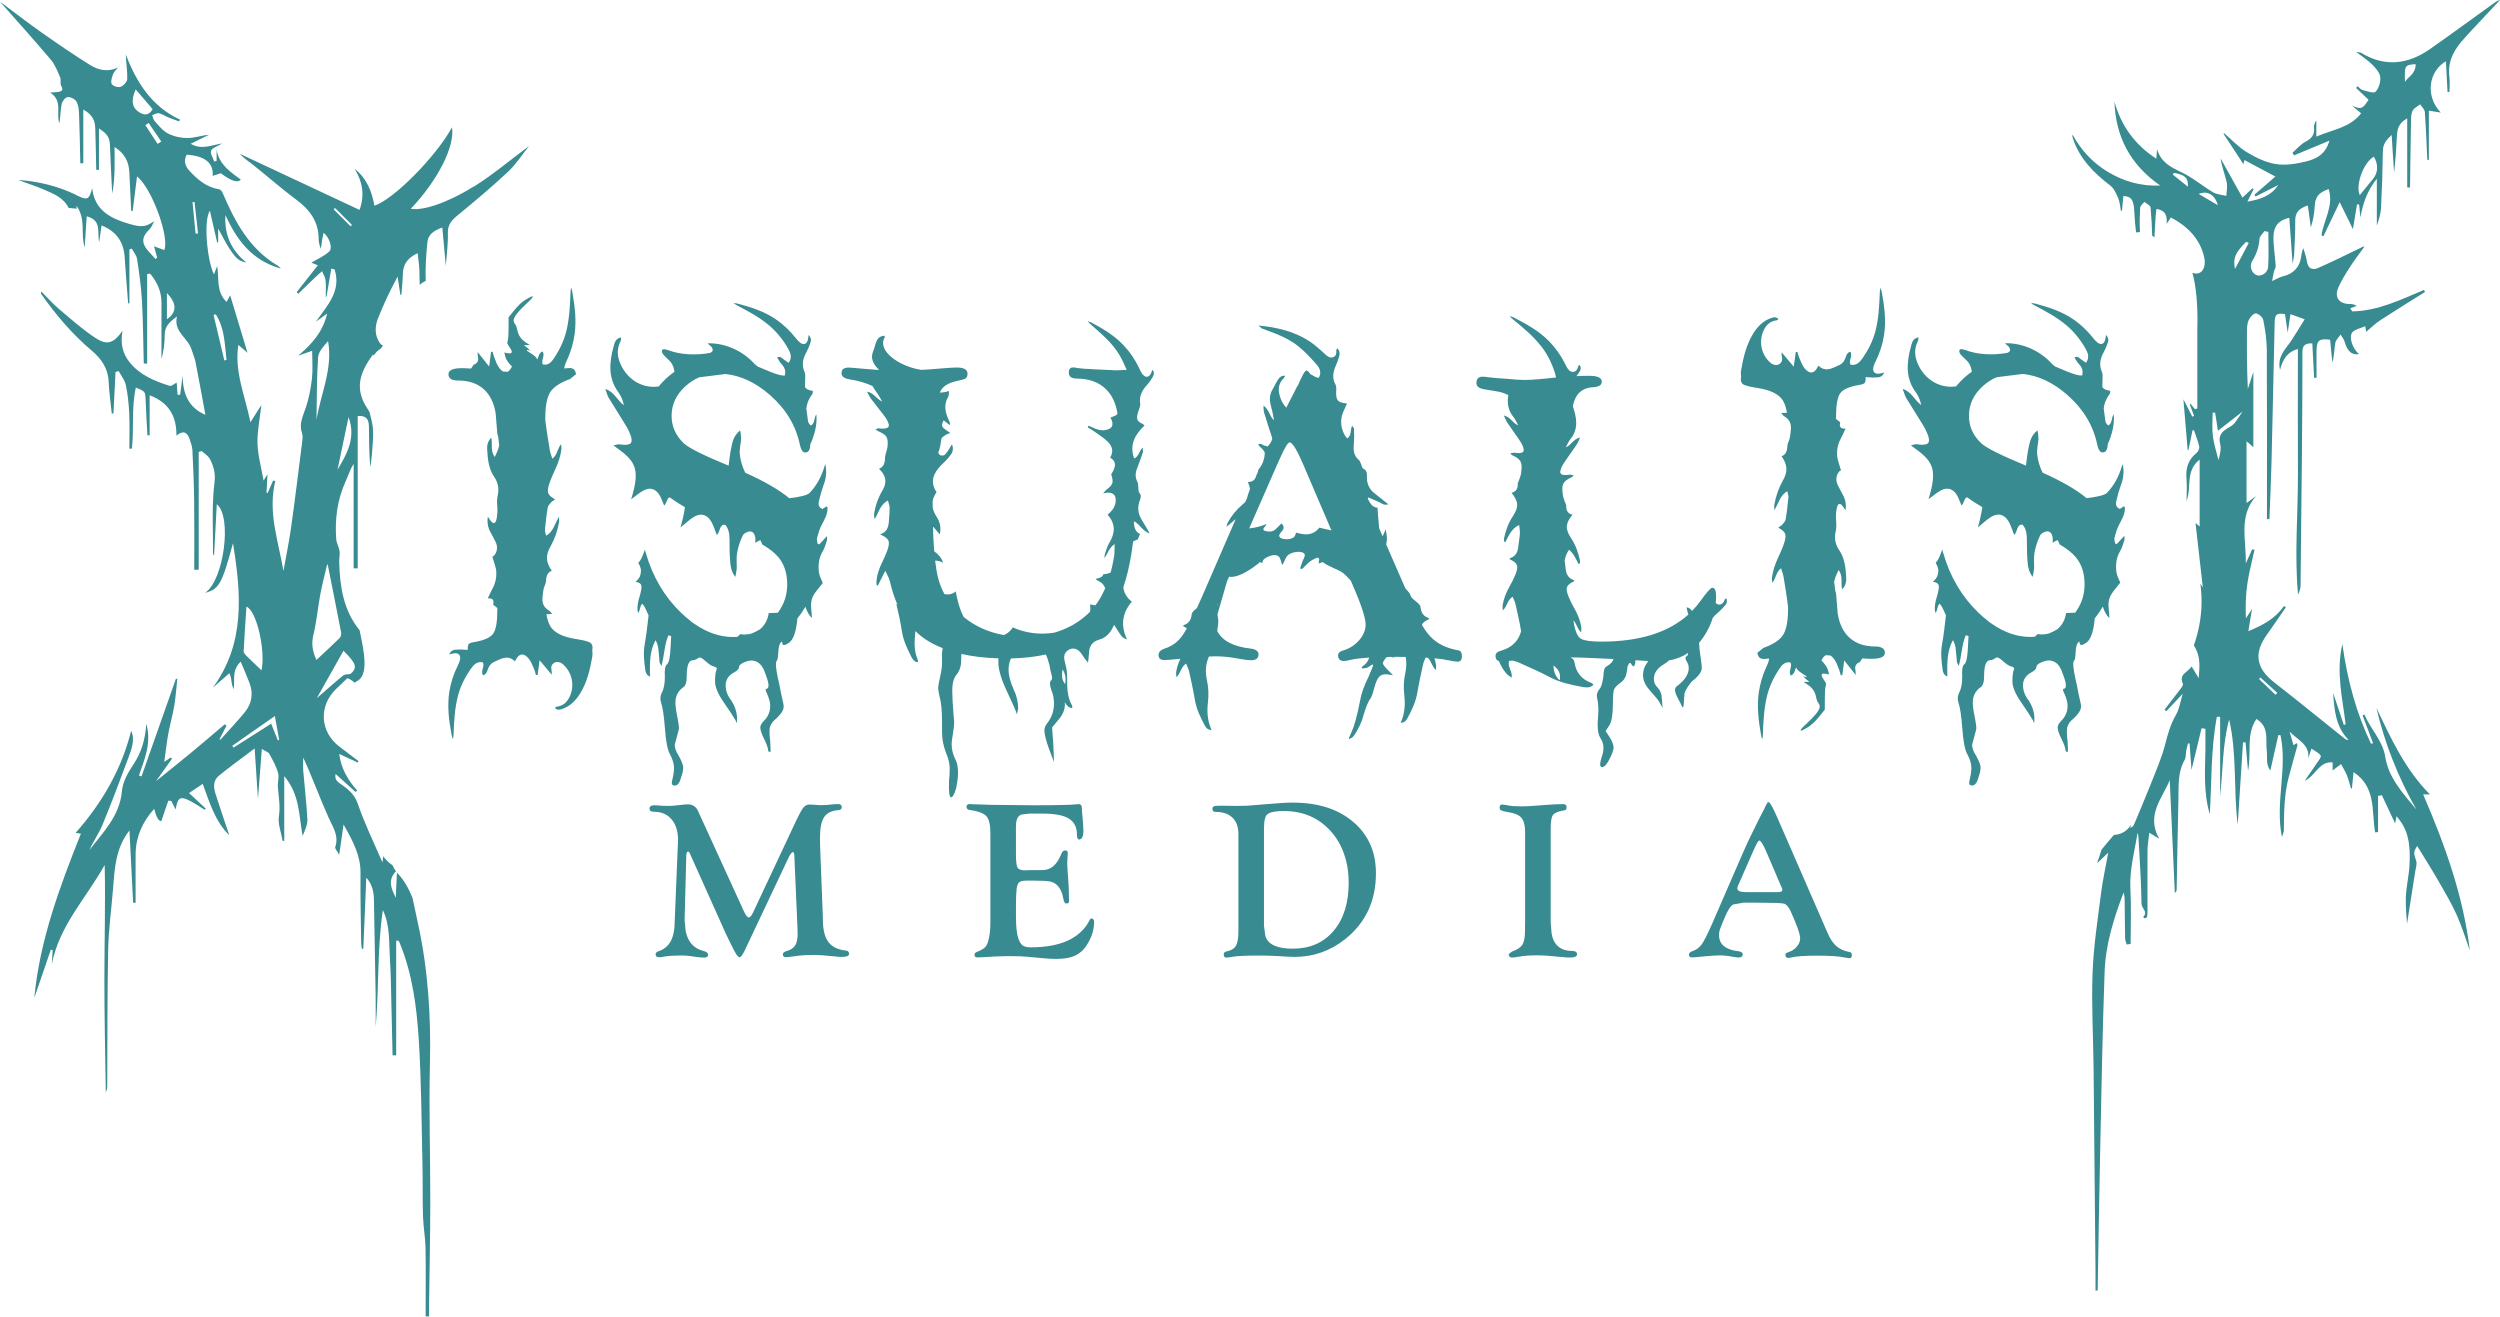 <?xml version="1.0" encoding="utf-8"?>
<svg xmlns="http://www.w3.org/2000/svg" fill="none" height="100%" overflow="visible" preserveAspectRatio="none" style="display: block;" viewBox="0 0 300 158" width="100%">
<g id="Visualist logo">
<path d="M56.827 22.388C53.591 24.418 50.618 25.326 49.294 25.049C52.526 21.661 54.608 17.551 54.24 15.283C52.332 18.793 47.156 24.011 44.919 24.677C44.629 22.946 43.998 21.397 42.557 20.255C43.522 21.817 43.781 23.44 43.145 25.188C38.325 22.929 33.565 20.696 28.801 18.468C29.264 19.022 29.848 19.359 30.367 19.779C32.111 21.172 33.786 22.648 35.577 23.981C37.204 25.192 38.256 26.633 38.238 28.732C38.238 29.099 38.381 29.472 38.459 29.84C38.593 29.511 38.597 29.195 38.641 28.879C38.684 28.572 38.762 28.273 38.835 27.931C39.498 28.442 39.961 29.744 39.511 30.173C38.913 30.739 38.096 31.077 37.36 31.523C37.585 31.609 37.78 31.687 38.143 31.83C37.256 32.959 36.425 34.011 35.599 35.062C35.664 35.123 35.724 35.183 35.789 35.248C36.468 34.595 37.144 33.937 37.823 33.284C38.087 33.029 38.368 32.791 38.645 32.548C38.792 32.907 39.026 33.258 39.069 33.63C39.138 34.279 39.086 34.937 39.086 35.594C39.117 35.594 39.147 35.603 39.177 35.607L39.757 32.228C39.887 32.263 40.021 32.297 40.151 32.332C40.995 34.945 39.233 36.689 37.914 38.606L39.255 37.62C38.762 39.813 37.395 41.328 35.776 42.687C36.382 42.474 36.988 42.258 37.459 42.094C37.459 43.258 37.555 44.357 37.434 45.43C37.295 46.629 37.07 47.84 36.676 48.974C36.33 49.982 35.854 50.899 36.248 52.007C36.369 52.349 36.291 52.782 36.243 53.162C35.815 56.55 35.404 59.938 34.928 63.318C34.686 65.058 34.322 66.784 34.015 68.515C33.405 64.928 32.111 61.427 33.041 57.697C32.951 57.697 32.855 57.693 32.765 57.688C32.548 58.182 32.336 58.675 32.12 59.164C32.072 59.151 32.029 59.134 31.981 59.121C32.02 58.424 32.059 57.723 32.102 56.914C31.938 57.173 31.83 57.351 31.631 57.671C31.354 56.096 30.939 54.66 30.9 53.214C30.856 51.743 31.181 50.259 31.363 48.606C30.882 49.363 30.523 49.93 30.052 50.67C29.39 47.425 28.113 44.612 28.598 41.384C29.099 41.817 29.463 42.128 29.701 42.332C29.009 40.034 28.29 37.667 27.62 35.439C27.559 35.551 27.395 35.845 27.187 36.23C25.924 34.997 26.309 33.474 26.062 31.925C25.884 32.388 25.789 32.63 25.677 32.925C24.842 31.289 24.405 26.343 25.188 25.292C25.508 26.694 25.781 27.897 26.058 29.095C26.101 29.087 26.14 29.082 26.183 29.074V27.429C26.724 28.398 27.092 29.173 27.563 29.878C28.373 31.099 28.689 31.324 29.576 31.505C27.702 30.004 26.91 28.126 27.053 25.82C28.407 28.788 30.225 31.259 33.708 32.232C33.517 32.046 33.453 31.951 33.362 31.899C29.935 29.896 28.195 26.616 26.711 23.137C26.637 22.964 26.456 22.739 26.296 22.713C24.772 22.475 23.686 21.54 22.704 20.463C22.206 19.913 22.016 19.264 22.405 18.563C24.578 18.71 25.646 19.545 25.521 21.107C25.841 21.004 26.105 20.921 26.499 20.792C27.751 21.732 28.55 21.984 28.896 21.549C27.62 20.623 26.291 19.736 25.993 17.97V19.307C25.898 19.333 25.802 19.355 25.707 19.381C25.56 18.94 25.209 18.433 25.331 18.083C25.443 17.75 26.049 17.59 26.672 17.209C25.3 17.434 24.197 18.009 22.877 17.252C23.756 16.819 24.422 16.495 25.088 16.17C24.201 16.244 23.358 16.56 22.514 16.564C21.722 16.568 20.861 16.378 20.16 16.023C19.532 15.707 19.056 15.071 18.559 14.535C18.394 14.357 18.351 14.063 18.256 13.821C18.524 13.734 18.818 13.535 19.061 13.587C19.459 13.669 19.814 13.929 20.199 14.089C20.623 14.262 21.064 14.409 21.492 14.565C21.532 14.496 21.57 14.426 21.609 14.353C18.195 12.795 16.387 9.874 15.088 6.547C15.132 7.568 15.3 8.524 15.27 9.476C15.262 9.814 14.825 10.285 14.478 10.415C14.184 10.528 13.544 10.337 13.414 10.091C13.258 9.796 13.427 9.282 13.565 8.901C13.678 8.602 13.955 8.364 14.162 8.1C12.942 8.689 11.804 8.416 10.813 7.802C8.845 6.581 6.932 5.262 5.032 3.929C3.392 2.778 1.813 1.549 0 0.203C2.164 2.657 4.171 4.877 6.101 7.166C6.603 7.758 6.897 8.537 7.213 9.264C7.347 9.576 7.183 10.034 7.347 10.316C7.637 10.818 7.421 10.952 7.006 11.03C6.733 11.077 6.452 11.073 6.015 11.108C7.581 12.107 6.698 13.596 7.122 14.807C7.256 14.033 7.248 13.236 7.399 12.475C7.464 12.146 7.841 11.679 8.118 11.649C8.459 11.614 8.987 11.878 9.165 12.176C9.407 12.587 9.468 13.146 9.485 13.648C9.563 15.625 9.593 17.607 9.636 19.589C9.758 19.589 9.874 19.589 9.996 19.589V13.15C11.09 13.738 11.406 14.487 11.432 15.383C11.488 17.049 11.51 18.715 11.549 20.385C11.657 20.385 11.765 20.385 11.873 20.381V15.409C12.968 16.149 13.159 16.521 13.198 17.52C13.267 19.428 13.371 21.332 13.461 23.236C13.643 22.319 13.717 21.393 13.743 20.463C13.769 19.524 13.747 18.58 13.747 17.642C14.998 18.42 15.465 19.446 15.521 20.692C15.586 22.233 15.673 23.773 15.746 25.313H15.919C16.088 23.981 16.253 22.648 16.443 21.159C18.299 22.687 20.346 28.528 19.718 30.008C19.316 29.861 18.914 29.714 18.481 29.554C18.624 30.064 18.745 30.497 18.866 30.93C18.792 30.977 18.719 31.021 18.645 31.068C18.368 30.761 18.096 30.454 17.814 30.147C16.941 29.182 16.997 28.412 17.927 27.529C18.191 27.278 18.317 26.88 18.507 26.551C17.52 27.17 17.148 27.343 15.521 26.871C13.353 26.244 11.359 25.292 11.064 22.587C10.688 23.972 10.498 24.058 9.243 23.461C9.156 23.418 9.078 23.358 8.992 23.319C6.845 22.31 4.582 21.761 2.224 21.596C3.206 21.999 4.228 22.297 5.192 22.717C6.352 23.223 7.59 23.669 8.221 24.924L8.2 24.945C8.533 24.976 8.866 25.011 9.204 25.045C9.204 25.093 9.195 24.941 9.173 24.69C10.35 26.278 9.645 28.109 10.16 29.679C10.242 28.459 10.324 27.217 10.407 25.958C12.306 26.443 11.614 27.992 11.904 29.035C11.99 28.42 12.085 27.754 12.185 27.049C14.054 27.806 14.855 29.104 14.963 30.908C15.075 32.739 15.24 34.569 15.378 36.399C15.43 36.399 15.478 36.399 15.53 36.399V29.935C15.621 29.9 15.716 29.861 15.807 29.826C16.032 30.246 16.387 30.64 16.451 31.081C16.703 32.752 16.945 34.431 17.036 36.114C17.174 38.615 17.187 41.12 17.252 43.626C17.386 43.626 17.525 43.626 17.659 43.63V32.873C17.78 32.864 17.901 32.855 18.022 32.847C18.857 33.838 19.372 34.967 19.377 36.304C19.381 38.567 19.377 40.834 19.377 43.098C19.649 42.107 19.762 41.116 19.766 40.121C19.775 39.125 20.402 38.593 21.237 37.97C20.787 39.805 22.544 40.527 22.968 41.899C23.128 42.418 23.362 42.92 23.466 43.448C23.885 45.573 24.262 47.71 24.647 49.783C22.57 48.887 21.934 47.187 21.917 45.079C21.817 45.841 21.718 46.602 21.618 47.364C21.514 47.364 21.41 47.373 21.306 47.377C21.272 46.88 21.233 46.377 21.203 45.91C20.9 46.062 20.575 46.369 20.363 46.304C18.572 45.741 16.841 45.036 15.595 43.526C14.716 42.462 14.418 41.228 14.708 39.692C13.63 41.215 12.843 41.484 11.402 40.523C9.857 39.493 8.451 38.243 7.031 37.035C6.292 36.408 5.647 35.668 4.959 34.98C4.898 35.149 4.92 35.235 4.967 35.309C6.711 37.801 8.671 40.095 11.004 42.072C12.12 43.015 12.964 44.162 13.033 45.75C13.089 47.048 13.284 48.338 13.414 49.632C13.479 49.627 13.544 49.623 13.613 49.614C13.695 47.957 13.782 46.295 13.864 44.638C13.989 44.599 14.115 44.56 14.24 44.526C14.535 45.084 14.972 45.607 15.097 46.2C15.335 47.316 15.452 48.468 15.508 49.61C15.573 51.016 15.525 52.431 15.525 53.842C15.625 53.842 15.725 53.842 15.824 53.842C16.101 51.423 15.751 48.948 16.304 46.503C17.451 46.983 17.434 46.983 17.473 48.013C17.529 49.424 17.616 50.834 17.693 52.241C17.78 52.241 17.871 52.236 17.957 52.232V47.433C20.259 48.307 21.198 49.943 21.172 52.271C21.986 51.609 22.457 51.864 22.73 52.63C22.89 53.076 23.063 53.547 23.089 54.011C23.193 56.075 23.275 58.139 23.301 60.207C23.336 62.928 23.31 65.646 23.31 68.368C23.487 68.368 23.669 68.368 23.846 68.372V54.227C23.968 54.192 24.084 54.162 24.206 54.127C24.543 54.443 24.997 54.703 25.197 55.092C25.634 55.958 25.88 56.754 25.737 57.905C25.391 60.704 25.582 63.569 25.564 66.403C25.564 66.494 25.638 66.585 25.686 66.693C25.794 64.655 25.898 62.656 26.014 60.51C27.871 61.964 26.88 69.627 24.612 71.141C26.278 70.709 26.637 70.081 27.957 65.192C28.961 71.336 29.424 77.216 25.538 82.526C26.2 81.946 26.862 81.362 27.524 80.782C27.762 81.297 27.754 81.621 27.801 81.937C27.84 82.206 27.948 82.465 28.026 82.725C28.251 81.639 27.728 80.509 28.883 79.402C29.281 80.358 29.636 81.145 29.939 81.95C30.424 83.231 30.216 84.443 29.363 85.481C28.438 86.611 27.425 87.671 26.451 88.761C26.412 88.74 26.378 88.718 26.339 88.701C26.616 88.164 26.893 87.627 27.174 87.095C27.109 87.035 27.04 86.974 26.975 86.913C25.646 88.038 24.322 89.177 22.981 90.284C21.644 91.392 20.281 92.474 18.715 93.746C19.476 92.677 20.06 91.859 20.644 91.041C20.588 90.994 20.536 90.951 20.48 90.903C20.22 91.081 19.956 91.258 19.714 91.427C19.874 90.276 19.995 89.168 20.19 88.073C20.393 86.939 20.722 85.823 20.913 84.685C21.09 83.616 21.159 82.53 21.28 81.453C21.224 81.453 21.168 81.453 21.112 81.453C19.736 85.356 18.36 89.263 16.984 93.166C16.88 93.132 16.772 93.097 16.668 93.067C17.343 91.102 18.213 89.164 17.555 86.84C17.438 88.714 16.988 90.263 16.023 91.712C15.383 92.673 14.729 93.806 14.634 94.914C14.374 97.909 12.388 99.847 10.727 102.011C11.185 100.972 11.861 100.033 12.289 98.999C13.366 96.394 14.357 93.755 15.339 91.111C15.777 89.938 16.248 88.731 15.733 87.705C14.604 92.283 12.25 96.355 9.07 99.951C9.169 99.964 9.429 99.999 9.71 100.033C7.148 106.459 4.768 112.859 4.115 119.747C4.777 117.813 5.443 115.883 6.105 113.949C6.175 113.975 6.248 113.997 6.318 114.023C6.287 114.589 6.253 115.152 6.222 115.719C7.092 111.093 10.359 107.753 12.562 103.798C12.665 108.35 12.531 112.867 12.527 117.38C12.518 121.941 12.635 126.506 12.696 131.067C12.869 130.764 12.869 130.457 12.869 130.145C12.899 124.741 12.869 119.336 12.981 113.932C13.029 111.53 13.366 109.133 13.557 106.731C13.751 104.282 13.847 101.812 15.534 99.648C15.681 102.543 15.828 105.438 15.976 108.337C16.075 108.337 16.175 108.337 16.274 108.337C16.274 106.381 16.261 104.425 16.274 102.469C16.296 100.392 17.101 98.627 18.498 97.065C18.755 98.06 19.041 98.55 19.355 98.536C19.649 97.679 19.922 96.879 20.199 96.078C20.316 96.091 20.437 96.1 20.554 96.113C20.731 96.463 20.913 96.809 21.077 97.134C21.328 95.632 21.631 95.472 22.99 96.204C23.535 96.498 24.041 96.853 24.569 97.182C24.608 97.13 24.647 97.082 24.686 97.03C24.041 96.429 23.396 95.827 22.687 95.165C23.215 94.81 23.73 94.469 24.327 94.066C25.175 96.351 25.802 98.562 27.512 100.224C26.962 98.579 26.404 96.948 25.876 95.312C25.616 94.512 25.551 93.668 26.265 93.084C27.602 91.998 29 90.994 30.558 89.813C30.696 91.92 30.822 93.811 30.956 95.845C31.112 93.837 31.259 91.968 31.419 89.877C31.873 90.159 32.198 90.25 32.315 90.457C32.713 91.184 33.137 91.929 33.362 92.716C33.517 93.253 33.306 93.884 33.349 94.469C33.431 95.62 33.656 96.727 33.47 97.926C33.323 98.869 33.747 99.903 33.916 100.899C33.98 100.899 34.045 100.907 34.11 100.912V93.136C35.997 95.356 35.858 97.887 36.313 100.306C36.594 99.652 36.919 98.973 36.884 98.311C36.793 96.394 36.551 94.486 36.395 92.573C36.352 92.019 36.386 91.461 36.386 90.907C37.516 93.344 38.377 95.784 39.441 98.134C39.965 99.289 40.687 100.297 40.229 101.656C40.168 101.829 40.462 102.123 40.705 102.573C40.891 101.271 41.042 100.219 41.228 98.943C42.332 100.899 43.284 102.642 43.262 104.776C43.232 107.554 43.305 110.332 43.34 113.11C43.34 113.361 43.392 113.616 43.422 113.867C43.483 113.858 43.539 113.849 43.599 113.841C43.716 111.072 43.829 108.298 43.954 105.325C44.546 105.94 44.852 106.812 44.872 107.943C44.941 111.751 45.01 115.554 45.075 119.362C45.088 120.007 45.079 120.656 45.084 121.301C45.084 121.945 45.084 122.586 45.084 123.231C45.495 118.553 45.248 113.854 45.945 109.207C46.832 111.08 46.659 113.066 46.789 115.009C46.918 116.943 46.923 118.886 46.975 120.825C47.027 122.763 47.066 124.702 47.109 126.645C47.252 126.645 47.399 126.64 47.541 126.636V112.889C47.637 112.885 47.732 112.88 47.827 112.876C47.879 112.984 47.935 113.088 47.983 113.2C49.484 116.87 49.995 120.768 50.246 124.663C50.57 129.695 50.579 134.745 50.696 139.79C50.743 141.85 50.696 143.914 50.761 145.978C50.8 147.246 51.042 148.509 51.064 149.773C51.111 152.503 51.077 155.234 51.077 157.964C51.211 157.964 51.345 157.964 51.483 157.964C51.483 157.592 51.483 157.22 51.483 156.848C51.535 152.672 51.631 148.496 51.635 144.316C51.644 138.773 51.458 133.226 51.592 127.687C51.73 121.954 51.371 116.29 50.129 110.691C49.913 109.713 49.709 108.731 49.502 107.753C49.073 106.684 48.519 105.645 47.715 104.802C47.684 104.767 47.658 104.728 47.632 104.693C47.581 105.762 47.537 106.744 47.49 107.744C47.022 106.71 46.434 105.693 47.516 104.546C47.347 104.326 47.204 104.088 47.105 103.832C47.018 103.776 46.931 103.715 46.853 103.655C46.516 103.382 46.23 103.079 45.984 102.755C45.962 102.993 45.932 103.24 45.893 103.49C44.893 101.167 43.768 98.882 42.95 96.494C42.578 95.407 41.925 94.815 41.099 94.231C40.648 93.91 40.09 93.646 40.272 92.876C41.09 93.612 41.882 94.326 42.669 95.035C42.73 94.979 42.795 94.923 42.855 94.867C41.756 93.616 40.938 92.24 40.705 90.47C41.527 90.851 42.232 91.18 42.938 91.509C42.968 91.453 42.994 91.396 43.024 91.34C42.267 90.765 41.514 90.185 40.752 89.614C38.394 87.844 38.204 84.733 40.333 82.673C40.774 82.249 41.22 81.825 41.687 81.379C42.059 81.526 42.332 81.708 42.531 81.924C42.626 81.859 42.73 81.795 42.842 81.738C44.322 80.964 43.647 78.039 43.15 75.624C41.224 73.279 40.783 70.414 40.705 67.468C40.692 67.018 40.804 66.559 40.744 66.118C40.679 65.642 40.385 65.187 40.35 64.716C40.164 62.305 40.471 59.973 41.484 57.745C41.786 57.078 41.99 56.36 42.44 55.655V68.203C42.6 68.203 42.76 68.203 42.925 68.203V49.913C44.158 49.843 44.257 50.553 44.27 51.224C44.305 52.842 44.283 54.461 44.435 56.092C44.504 55.564 44.595 55.036 44.634 54.504C44.703 53.535 44.803 52.565 44.768 51.596C44.742 50.917 44.526 50.242 44.374 49.571C44.331 49.389 44.214 49.216 44.106 49.056C42.604 46.81 43.011 44.885 44.759 42.548C44.798 42.578 44.828 42.613 44.867 42.648C45.075 42.314 45.356 42.029 45.707 41.817C45.78 41.696 45.863 41.579 45.953 41.471C45.815 41.406 45.698 41.324 45.62 41.22C44.941 40.298 44.963 39.208 45.365 38.191C46.036 36.503 46.806 34.855 47.715 33.189C47.823 33.916 47.931 34.647 48.039 35.374C48.078 35.378 48.121 35.382 48.16 35.387C48.225 34.556 48.325 33.725 48.342 32.89C48.364 31.735 48.887 30.956 50.116 30.38C50.194 31.12 50.306 31.761 50.324 32.401C50.337 32.994 50.35 33.591 50.363 34.184C50.571 33.989 50.813 33.829 51.085 33.708C51.029 32.154 51.133 30.588 51.289 29.03C51.375 28.182 52.029 27.663 53.076 27.304C53.223 28.896 53.357 30.35 53.5 31.895C53.595 30.536 53.785 29.255 53.742 27.983C53.708 26.919 54.244 26.382 54.984 25.781C57.031 24.106 59.051 22.397 60.981 20.597C61.912 19.727 62.617 18.611 63.487 17.525C61.193 19.23 59.125 20.978 56.853 22.401L56.827 22.388ZM16.767 13.509C15.872 12.973 15.66 12.15 16.283 10.727C17.018 11.584 17.654 12.323 18.321 13.102C17.854 13.881 17.317 13.834 16.767 13.505V13.509ZM18.914 17.274C18.425 16.521 17.931 15.772 17.442 15.019C17.572 14.933 17.702 14.846 17.836 14.755C18.342 15.495 18.844 16.239 19.351 16.979C19.203 17.075 19.061 17.174 18.918 17.269L18.914 17.274ZM20.03 38.307V35.175C21.255 36.408 21.224 37.507 20.03 38.307ZM23.466 28.018L23.102 24.262C23.184 24.253 23.262 24.245 23.345 24.236C23.483 25.499 23.626 26.763 23.764 28.022C23.665 28.022 23.565 28.018 23.466 28.013V28.018ZM26.919 43.253C26.486 41.432 26.053 39.606 25.625 37.784C25.716 37.762 25.802 37.741 25.893 37.723C26.975 39.398 26.962 41.324 27.183 43.193C27.096 43.214 27.009 43.232 26.923 43.253H26.919ZM29.554 78.683C29.411 78.541 29.229 78.324 29.238 78.156C29.329 76.373 29.454 74.594 29.571 72.799C30.778 73.253 31.886 77.991 31.384 80.44C30.739 79.826 30.138 79.268 29.554 78.683ZM33.34 88.835C33.093 88.22 32.847 87.61 32.54 86.84C30.947 87.857 29.489 88.783 28.031 89.713L27.875 89.492C29.506 88.354 31.133 87.212 32.981 85.923C33.189 87.074 33.349 87.935 33.505 88.796C33.453 88.809 33.396 88.822 33.344 88.839L33.34 88.835ZM38.173 42.86C38.221 42.176 38.861 41.531 39.368 40.934C39.961 44.27 38.489 47.221 37.979 50.389C38.026 47.849 38 45.348 38.173 42.86ZM42.05 80.877C41.756 80.933 41.384 80.894 41.181 81.059C40.108 81.937 39.073 82.863 38.013 83.785C39.065 81.911 40.147 79.995 41.215 78.091C42.773 79.635 42.929 80.12 42.05 80.877ZM40.938 75.901C40.977 76.109 40.899 76.425 40.752 76.567C39.874 77.437 38.961 78.268 37.97 79.198C37.464 78.06 37.36 77.195 37.606 76.182C37.996 74.603 38.135 72.963 38.429 71.358C38.645 70.198 38.944 69.051 39.216 67.9C39.246 67.766 39.359 67.649 39.32 67.719C39.848 70.367 40.406 73.132 40.934 75.901H40.938ZM40.501 56.364C40.934 54.3 41.367 52.236 41.825 50.056C42.73 52.487 41.67 54.434 40.501 56.364ZM42.072 27.157C41.393 26.482 40.718 25.807 40.038 25.127C40.095 25.071 40.147 25.011 40.203 24.954C40.882 25.634 41.562 26.313 42.241 26.992C42.185 27.049 42.128 27.1 42.072 27.157Z" fill="#378B91" id="Vector"/>
<path d="M291.584 95.321C288.663 92.387 286.928 88.67 285.171 84.945C286.166 89.237 287.785 93.296 289.966 97.143C288.39 95.239 286.634 93.361 286.24 90.864C285.915 88.804 284.449 87.511 283.743 85.749C283.665 85.784 283.587 85.819 283.51 85.849C283.929 86.961 284.349 88.069 284.769 89.181C284.687 89.207 284.604 89.233 284.526 89.254C282.744 85.55 281.692 81.621 281.082 77.294C280.299 80.717 281.112 83.811 281.476 86.918C281.402 86.939 281.329 86.961 281.255 86.983C280.827 85.698 280.398 84.417 279.97 83.132C280.121 85.17 280.26 87.212 281.844 88.8C281.636 88.791 281.502 88.748 281.394 88.662C278.572 86.412 275.781 84.123 272.93 81.907C270.719 80.189 270.416 78.398 272.047 76.13C272.817 75.062 273.549 73.967 274.297 72.885C274.228 72.829 274.159 72.773 274.09 72.712C273.051 74.209 271.554 75.027 269.801 75.737C269.957 74.802 270.087 74.014 270.243 73.084C269.949 73.53 269.728 73.863 269.507 74.196C269.451 72.764 269.486 71.384 269.685 70.025C269.884 68.662 270.251 67.325 270.541 65.975C270.451 65.953 270.355 65.936 270.264 65.914L269.494 67.61C269.576 64.837 268.577 61.92 270.732 59.532C270.329 59.822 269.927 60.112 269.585 60.358V52.955C269.979 53.292 270.204 53.487 270.403 53.656V44.634C270.2 45.266 269.97 45.966 269.741 46.672C269.628 44.37 269.62 42.089 269.637 39.809C269.637 39.355 269.65 38.857 269.827 38.455C269.987 38.096 270.381 37.615 270.684 37.606C270.991 37.598 271.524 38.061 271.588 38.385C271.822 39.567 272.008 40.774 272.017 41.977C272.056 48.749 272.034 55.525 272.034 62.297C272.134 62.297 272.233 62.297 272.333 62.297C272.419 59.99 272.523 57.68 272.584 55.373C272.722 49.818 272.83 44.262 272.96 38.706C272.982 37.702 273.177 37.559 274.198 37.689C274.293 38.342 274.392 39 274.527 39.908C274.656 39.035 274.747 38.411 274.851 37.697C275.422 37.901 275.885 38.069 276.56 38.312C275.972 39.26 275.483 40.09 274.946 40.891C274.263 41.912 273.233 42.782 273.605 44.383C273.925 43.141 274.457 42.232 275.747 41.877C275.747 46.897 275.729 51.864 275.751 56.827C275.773 61.669 275.314 66.511 275.768 71.358C275.933 70.99 276.063 70.622 276.067 70.25C276.132 65.122 276.184 59.995 276.227 54.867C276.262 50.653 276.296 46.442 276.292 42.228C276.292 41.445 276.625 41.181 277.478 41.202C277.551 42.587 277.625 43.963 277.694 45.339C277.789 45.339 277.889 45.335 277.984 45.33C277.984 44.231 277.971 43.128 277.984 42.029C278.001 40.839 278.334 40.588 279.615 40.774C279.702 41.683 279.793 42.596 279.879 43.513C280.113 42.721 280.104 41.921 280.238 41.142C280.299 40.787 280.645 40.48 280.866 40.151C281.026 40.415 281.251 40.657 281.333 40.943C281.679 42.163 282.19 42.63 283.094 42.492C282.294 41.886 281.792 40.333 282.328 39.826C282.687 39.489 283.272 39.389 283.83 39.147C283.899 39.58 283.938 39.822 283.938 39.822C284.483 39.368 285.028 38.818 285.664 38.407C287.426 37.256 289.221 36.157 291.004 35.036L290.874 34.794C288.083 35.958 285.349 37.321 282.263 37.368L282.034 36.996C282.289 36.897 282.545 36.802 282.8 36.702C282.423 36.481 282.186 36.481 281.952 36.481C280.688 36.477 280.087 35.659 280.597 34.508C280.978 33.647 281.485 32.834 281.995 32.042C282.54 31.198 283.155 30.402 283.739 29.584C283.51 29.584 283.384 29.692 283.241 29.762C281.558 30.566 279.888 31.406 278.179 32.154C277.478 32.462 276.941 32.224 276.82 31.337C276.751 30.813 276.547 30.302 276.405 29.788C276.227 30.151 276.18 30.484 276.136 30.817C275.985 32.042 275.18 32.877 273.994 33.145C273.57 33.24 273.181 33.492 272.653 33.725C272.722 33.362 272.783 32.968 272.874 32.583C272.926 32.362 273.099 32.146 273.086 31.934C273.012 30.748 272.8 29.567 272.817 28.386C272.839 27.1 273.475 26.404 274.717 26.136C274.847 27.914 274.972 29.671 275.115 31.691C275.206 31.112 275.288 30.783 275.301 30.454C275.357 29.125 275.444 27.797 275.427 26.469C275.414 25.465 275.937 24.989 276.941 24.651C277.067 25.569 277.183 26.43 277.3 27.291C277.56 26.464 277.72 25.621 277.763 24.773C277.819 23.669 278.187 23.128 279.438 22.683C280.083 24.699 278.841 26.404 278.577 28.238C278.655 28.277 278.728 28.316 278.806 28.355C279.433 27.04 280.061 25.724 280.766 24.258C281.376 25.504 281.909 26.594 282.35 27.494C282.493 26.642 282.67 25.582 282.843 24.521C282.925 24.53 283.012 24.539 283.094 24.547C283.146 25.062 283.194 25.577 283.246 26.092C283.549 24.426 284.055 22.89 285.219 21.458V27.066C285.461 26.36 285.69 25.651 285.725 24.928C285.842 22.652 285.911 20.372 285.946 18.096C285.959 17.308 286.335 16.815 286.997 16.188C287.101 17.832 287.196 19.281 287.287 20.731C287.469 19.212 287.555 17.702 287.638 16.192C287.681 15.396 287.915 14.721 288.866 14.206V22.492C288.979 22.492 289.092 22.492 289.204 22.492C289.239 19.84 289.269 17.187 289.321 14.53C289.329 14.106 289.334 13.63 289.524 13.275C289.693 12.955 290.113 12.761 290.42 12.514C290.615 12.821 290.952 13.115 290.978 13.435C291.117 15.348 291.186 17.261 291.277 19.178C291.337 19.178 291.402 19.182 291.463 19.186V13.28C292.034 13.371 292.393 13.427 292.891 13.509C291.052 11.601 291.359 8.624 293.509 7.347C293.574 8.62 293.639 9.827 293.704 11.038C293.782 11.038 293.86 11.03 293.938 11.03C293.938 10.424 294.003 9.814 293.925 9.217C293.682 7.317 294.531 5.876 295.751 4.565C295.92 4.383 296.075 4.189 296.244 4.011C297.495 2.674 298.75 1.337 300 -1.52588e-05C299.749 0.052 299.55 0.177 299.364 0.312C296.789 2.164 294.232 4.041 291.636 5.863C288.983 7.724 286.21 8.092 283.332 6.339C283.237 6.283 283.103 6.296 282.744 6.231C283.527 6.837 284.163 7.239 284.678 7.758C285.089 8.174 285.569 8.715 285.63 9.243C285.695 9.827 285.461 10.597 285.067 11.012C284.847 11.242 284.029 10.934 283.497 10.8C283.28 10.744 283.107 10.506 282.917 10.346C282.856 10.415 282.796 10.485 282.731 10.558C283.228 11.03 283.726 11.501 284.224 11.969C283.51 13.094 283.323 13.15 282.242 12.678C282.605 12.981 282.969 13.284 283.336 13.596C281.999 15.339 279.905 15.539 277.958 16.395V14.444C277.768 14.725 277.655 15.028 277.685 15.313C277.781 16.183 277.378 16.638 276.63 17.027C276.05 17.334 275.6 17.888 275.093 18.334C275.158 18.438 275.219 18.541 275.284 18.645C276.625 18.083 277.971 17.525 279.529 16.876C279.053 18.593 277.876 19.087 276.712 19.377C275.543 19.666 274.263 19.874 273.099 19.688C271.896 19.498 270.697 18.914 269.633 18.273C268.629 17.667 267.802 16.763 266.898 15.989C266.872 16.01 266.846 16.032 266.82 16.053C267.629 17.287 268.438 18.515 269.217 19.706C269.239 19.606 269.291 19.398 269.334 19.208C270.628 19.896 271.852 20.549 273.047 21.185C272.207 21.912 271.368 22.639 270.528 23.37C270.576 23.44 270.624 23.509 270.671 23.578C271.58 23.119 272.489 22.661 273.397 22.198C272.502 23.548 271.151 23.946 269.685 24.193C269.953 23.665 270.199 23.171 270.442 22.683C270.394 22.657 270.342 22.626 270.295 22.6C269.849 23.011 269.408 23.422 269.096 23.712C268.213 22.133 267.344 20.571 266.474 19.009C266.617 20.021 266.989 20.934 267.205 21.878C267.322 22.393 267.184 22.964 267.158 23.509C266.625 23.37 266.024 23.34 265.565 23.072C264.267 22.306 263.103 21.289 261.749 20.657C260.433 20.043 259.291 19.428 258.845 17.897C258.819 18.265 258.789 18.632 258.759 19.043C256.193 17.382 254.54 15.106 253.731 12.194C253.882 16.365 255.574 19.718 259.226 22.267C256.794 22.358 254.83 21.739 252.991 20.653C251.147 19.563 249.745 18.044 248.707 16.157C248.668 16.322 248.694 16.439 248.729 16.551C249.52 19.017 251.234 20.74 253.233 22.267C253.687 22.613 253.96 23.262 254.198 23.82C254.393 24.279 254.41 24.807 254.51 25.309C254.553 25.3 254.596 25.292 254.639 25.283C254.696 24.695 254.752 24.102 254.804 23.522C255.812 23.556 256.059 24.08 256.115 25.404C256.15 26.235 256.232 27.066 256.327 27.892C256.474 27.871 256.626 27.853 256.786 27.853C256.786 27.853 256.79 27.853 256.794 27.853C256.738 26.888 256.764 25.915 256.816 24.945C256.829 24.695 257.145 24.461 257.322 24.219C257.582 24.444 258.045 24.647 258.066 24.894C258.17 26.019 258.24 27.148 258.261 28.277C258.356 28.342 258.447 28.412 258.529 28.485C258.581 27.624 258.629 26.759 258.681 25.898C258.698 25.634 258.741 25.374 258.776 25.071C259.905 25.257 260.066 25.915 259.996 26.871C260.156 26.624 260.316 26.382 260.507 26.096C262.458 27.118 263.956 28.606 264.479 30.761C264.808 32.115 264.198 33.141 263.103 32.734C263.099 32.734 263.09 32.726 263.086 32.726C263.531 34.27 263.769 36.758 263.679 39.411V49.026C263.583 49.052 263.484 49.078 263.389 49.099C263.211 48.887 263.034 48.671 262.861 48.459C262.831 48.476 262.8 48.493 262.766 48.511C262.939 48.978 263.112 49.441 263.285 49.908C263.216 49.939 263.146 49.973 263.077 50.004C262.744 49.35 262.411 48.697 262.008 47.909C262.186 50.034 262.35 52.011 262.519 53.989L262.605 54.028C262.77 53.232 262.939 52.431 263.103 51.635C263.159 51.635 263.216 51.626 263.276 51.622C263.493 52.271 263.756 52.911 263.904 53.573C263.956 53.798 263.791 54.184 263.601 54.339C262.588 55.157 262.259 56.187 262.376 57.455C262.454 58.281 262.389 59.121 262.389 60.12C263.017 58.441 262.207 56.525 263.956 55.153V63.184C263.752 63.006 263.583 62.855 263.462 62.751C263.739 65.213 264.025 67.714 264.341 70.501C264.228 70.319 264.133 70.172 264.046 70.038C264.172 71.007 264.224 71.981 264.168 72.959C264.09 74.4 263.795 75.966 263.259 77.446C264.103 78.748 263.956 79.969 263.843 81.375C263.527 80.856 263.306 80.488 262.995 79.977C262.541 80.691 261.403 80.886 261.956 82.076C262.013 82.193 261.822 82.457 261.701 82.617C261.056 83.469 260.399 84.313 259.745 85.157C259.815 85.222 259.879 85.291 259.949 85.356C260.554 84.711 261.16 84.066 261.926 83.249C261.632 84.213 261.524 85.079 261.121 85.775C260.464 86.905 260.135 88.09 259.815 89.341C259.382 91.016 258.668 92.621 258.032 94.239C257.409 95.823 256.738 97.385 256.08 98.956C256.015 99.112 255.899 99.25 255.626 99.337C255.656 99.207 255.691 99.073 255.725 98.943C255.345 99.626 254.657 100.137 253.67 100.193C253.168 100.777 252.662 101.362 252.182 101.963C252.026 102.504 251.844 103.045 251.632 103.603C252.173 103.092 252.515 102.768 252.991 102.314C252.684 104.018 252.333 105.559 252.134 107.121C251.732 110.319 251.23 113.516 251.108 116.731C250.966 120.552 251.191 124.386 251.23 128.215C251.316 136.385 251.39 144.554 251.463 152.724C251.472 153.438 251.463 154.152 251.463 154.866C251.55 154.866 251.632 154.857 251.719 154.857C251.814 149.375 251.896 143.888 252.013 138.406C252.169 131.136 252.294 123.867 252.554 116.601C252.671 113.313 253.657 110.176 254.834 107.095C254.916 107.363 254.951 107.627 254.955 107.895C254.977 109.458 254.981 111.02 255.012 112.586C255.016 112.837 255.137 113.088 255.202 113.339C255.358 113.317 255.518 113.3 255.674 113.278C255.674 111.067 255.769 108.847 255.648 106.641C255.522 104.352 256.158 102.188 256.496 99.968C256.582 100.137 256.608 100.306 256.617 100.475C256.755 103.136 256.95 105.797 256.98 108.458C256.985 109.016 257.811 109.436 257.184 110.024C257.244 110.085 257.309 110.193 257.365 110.189C257.461 110.18 257.616 110.115 257.634 110.046C257.686 109.838 257.703 109.618 257.703 109.406C257.703 106.939 257.681 104.473 257.703 102.002C257.707 101.349 257.833 100.7 257.919 99.925C258.348 100.189 258.62 100.353 259.105 100.652C257.491 97.787 259.481 95.814 260.368 93.612C260.572 98.125 260.775 102.638 260.979 107.151C261.165 107.008 261.195 106.87 261.199 106.727C261.268 103.131 261.325 99.531 261.411 95.935C261.45 94.33 261.303 92.694 262.151 91.202C262.337 90.877 262.281 90.418 262.359 90.029C262.411 89.748 262.497 89.475 262.567 89.203C262.627 89.211 262.688 89.22 262.748 89.228C262.822 90.219 262.891 91.21 262.978 92.4C263.406 90.613 263.795 89.004 264.185 87.389C264.341 87.411 264.496 87.437 264.652 87.459C264.652 88.242 264.661 89.025 264.652 89.804C264.618 92.444 264.393 95.1 265.176 97.692C265.409 93.789 265.297 89.86 266.024 86.009C266.154 86.018 266.288 86.022 266.418 86.031V95.546C266.755 92.474 266.682 89.371 267.495 86.342C268.46 90.501 268.001 94.763 268.525 98.943C268.737 95.654 268.949 92.366 269.161 89.077C269.265 89.081 269.364 89.086 269.468 89.094C269.559 90.146 269.65 91.197 269.762 92.5C270.208 90.284 269.494 88.129 270.779 86.269C270.9 86.36 271 86.429 271.091 86.502C272.289 87.467 271.852 88.865 272.013 90.094C272.112 90.86 271.857 91.691 272.441 92.465C272.778 90.964 273.09 89.583 273.402 88.207L273.661 88.225C274.518 92.236 272.995 96.277 273.83 100.436C273.925 100.12 274.064 99.877 274.064 99.635C274.081 97.506 274.09 95.382 274.635 93.305C274.972 92.011 275.344 90.726 275.695 89.436C275.712 89.376 275.634 89.285 275.582 89.172C275.44 89.276 275.323 89.363 275.223 89.436C275.076 88.917 274.942 88.45 274.756 87.805C275.79 88.835 277.201 89.371 276.989 91.028C277.097 90.691 277.201 90.353 277.369 89.83C277.824 90.15 278.291 90.341 278.486 90.687C278.581 90.855 278.192 91.323 277.984 91.634C277.556 92.279 277.105 92.906 276.556 93.707C277.906 93.075 278.239 91.37 279.914 91.478V92.452C280.273 92.184 280.602 91.937 280.926 91.695C281.164 92.141 281.441 92.569 281.627 93.032C281.835 93.551 281.965 94.101 282.125 94.633C282.16 94.624 282.198 94.616 282.233 94.607C282.294 93.984 282.354 93.361 282.423 92.651C285.201 94.49 284.557 97.385 285.02 99.886C285.137 99.873 285.253 99.856 285.366 99.843V95.507C285.517 95.481 285.673 95.451 285.825 95.425C286.383 96.61 286.937 97.796 287.408 98.8C287.426 98.718 287.49 98.402 287.59 97.939C287.806 98.224 287.932 98.38 288.053 98.545C289.165 100.094 289.217 101.894 289.148 103.677C289.096 104.992 288.763 106.294 288.702 107.61C288.65 108.808 288.797 110.02 288.841 110.859C289.139 108.964 289.49 106.757 289.831 104.551C289.896 104.14 290.061 103.677 289.944 103.313C289.637 102.352 289.593 102.266 290.061 101.517C290.874 102.85 291.727 104.187 292.519 105.554C293.31 106.931 294.128 108.298 294.782 109.739C295.418 111.141 295.859 112.625 296.383 114.074C295.599 107.528 293.401 101.401 290.779 95.33H291.593L291.584 95.321ZM288.603 8.442C288.676 7.663 289.291 7.776 289.875 7.698C289.914 8.853 288.927 9.26 288.594 9.822C288.594 9.472 288.555 8.953 288.603 8.442ZM284.864 18.801C285.422 19.727 285.379 20.709 284.773 21.458C284.241 22.116 283.7 22.769 283.172 23.414C282.635 22.22 283.596 19.515 284.868 18.797L284.864 18.801ZM270.277 31.306C270.784 30.476 271.078 29.636 271.139 28.663C271.16 28.342 271.528 28.044 271.74 27.732C271.896 27.762 272.047 27.797 272.203 27.827C272.203 29.229 272.264 30.636 272.177 32.029C272.129 32.76 271.342 33.223 270.797 33.02C270.212 32.799 269.875 31.964 270.277 31.302V31.306ZM260.723 20.947C260.775 20.878 260.827 20.813 260.879 20.744C262.19 20.986 262.588 21.306 262.554 22.41C261.943 21.921 261.333 21.432 260.723 20.943V20.947ZM263.843 23.271C264.882 22.834 265.786 23.362 266.149 24.625C265.422 24.197 264.691 23.773 263.843 23.271ZM268.101 50.821C267.867 51.09 267.508 51.254 267.201 51.453C266.53 51.886 266.188 52.379 266.422 53.279C266.578 53.885 266.374 54.586 266.223 55.226C265.989 54.27 265.669 53.322 265.544 52.349C265.427 51.419 265.518 50.462 265.518 49.519C265.617 49.519 265.717 49.519 265.816 49.519C265.916 50.155 266.015 50.795 266.154 51.691C267.184 50.886 268.062 50.194 269.096 49.389C268.728 49.93 268.46 50.419 268.101 50.826V50.821ZM268.196 32.284C267.958 30.973 268.174 30.398 269.537 29.013C269.641 29.061 269.741 29.108 269.845 29.156C269.269 30.242 268.698 31.332 268.196 32.284ZM273.06 83.378C272.406 82.751 271.749 82.123 271.095 81.496C271.147 81.427 271.199 81.362 271.247 81.293L273.272 83.145C273.202 83.222 273.129 83.3 273.06 83.378Z" fill="#378B91" id="Vector_2"/>
<g id="Group">
<path d="M55.006 45.664C56.248 45.664 57.256 46.006 58.026 46.681C58.796 47.36 59.281 48.338 59.48 49.61L59.675 52.016C59.778 52.323 59.835 52.648 59.848 52.977C59.878 53.115 59.895 53.262 59.908 53.405C59.878 53.539 59.852 53.677 59.813 53.812C59.714 54.149 59.54 54.456 59.376 54.837C58.813 54.127 59.138 53.297 58.948 52.514C58.541 52.946 58.428 53.426 58.459 53.941C58.528 55.11 58.64 56.256 59.298 57.213C59.731 57.84 59.921 58.602 59.731 59.419C59.623 59.878 59.636 60.306 59.675 60.774C59.718 61.284 59.688 61.799 59.584 62.297C59.462 62.868 59.199 62.911 58.874 62.496C58.775 62.37 58.697 62.223 58.545 61.998C58.437 62.621 58.536 63.271 58.826 63.798C59.034 64.214 59.272 64.608 59.471 65.027C59.735 65.573 59.692 66.131 59.354 66.598C59.276 66.689 59.186 66.758 59.086 66.797C59.289 67.546 59.536 68.091 59.558 68.653C59.592 69.337 59.441 70.021 59.121 70.588C58.913 70.955 58.748 71.362 58.536 71.808C59.138 71.765 59.324 72.02 59.173 72.561L59.679 72.959V73.231C59.679 74.655 59.51 75.598 59.168 76.061C58.826 76.524 58.06 76.858 56.871 77.057C56.537 77.109 56.334 77.182 56.248 77.286C56.165 77.385 56.122 77.589 56.122 77.892C56.122 77.931 56.135 77.957 56.144 77.996C56.044 77.987 55.94 77.978 55.836 77.965C55.438 77.926 55.036 77.926 54.638 77.965C54.335 77.983 54.084 78.125 53.898 78.532C54.162 78.472 54.313 78.424 54.473 78.402C55.019 78.333 55.304 78.606 55.209 79.142C55.144 79.41 55.045 79.67 54.915 79.912C54.422 80.903 54.084 81.963 53.911 83.058C53.656 84.78 53.872 86.468 54.188 88.151C54.222 88.333 54.283 88.515 54.331 88.692C54.404 88.497 54.434 88.29 54.43 88.082C54.491 86.546 54.564 85.014 54.949 83.517C55.257 82.336 55.802 81.258 56.494 80.263C56.84 79.77 57.256 79.324 57.952 79.484C58.199 80.012 57.623 80.51 57.97 81.037C58.333 80.925 58.437 80.631 58.528 80.354C58.662 79.951 58.887 79.614 59.268 79.445C60.094 79.077 60.925 78.506 61.799 79.367C62.219 78.381 62.859 78.272 63.482 79.077C63.764 79.441 63.919 79.908 64.11 80.341C64.192 80.557 64.257 80.782 64.313 81.007L64.512 80.994L64.754 79.233L66.217 80.973C66.2 80.665 66.208 80.544 66.183 80.427C66.087 80.038 66.183 79.726 66.533 79.523C66.832 79.354 67.256 79.445 67.576 79.731C68.601 80.648 68.952 82.106 68.454 83.387C68.147 84.162 67.649 84.716 66.767 84.811C66.715 84.815 66.667 84.893 66.594 84.958C66.927 85.295 67.269 85.148 67.584 85.027C68.502 84.685 69.133 83.997 69.627 83.201C70.445 81.873 70.795 80.376 71.063 78.865C71.115 78.575 71.107 78.285 71.072 77.991C71.089 77.909 71.107 77.823 71.107 77.719C71.107 77.511 71.046 77.351 70.934 77.225C70.929 77.199 70.921 77.169 70.916 77.143C70.903 77.152 70.895 77.165 70.886 77.173C70.843 77.139 70.799 77.104 70.748 77.074C70.505 76.948 69.964 76.819 69.121 76.684C67.71 76.468 66.741 76.04 66.213 75.395C65.892 75.006 65.689 74.434 65.568 73.72C65.611 73.712 65.654 73.699 65.707 73.699C65.884 73.69 66.066 73.69 66.243 73.681C66.139 73.482 65.988 73.327 65.815 73.231C65.282 72.903 65.019 72.392 65.105 71.648C65.127 71.323 65.17 71.003 65.231 70.683C65.308 70.345 65.516 70.029 65.525 69.701C65.542 69.091 65.724 68.675 66.213 68.485C65.494 67.463 65.447 66.641 66.053 65.59C66.546 64.712 66.896 63.729 67.082 62.691C67.113 62.535 67.082 62.362 67.07 61.998C66.568 62.907 66.36 63.85 65.529 64.287C65.473 64.002 65.373 63.773 65.395 63.56C65.481 62.673 65.577 61.782 65.728 60.908C65.771 60.657 66.001 60.436 66.174 60.242C66.282 60.12 66.442 60.069 66.585 59.982C66.533 59.908 66.516 59.852 66.477 59.835C65.732 59.415 65.59 59.086 65.884 58.143C66.079 57.511 66.356 56.914 66.628 56.326C66.983 55.56 67.264 54.768 67.372 53.894C67.394 53.738 67.351 53.569 67.329 53.31C66.866 53.85 66.87 54.66 66.273 55.041C66.161 54.651 66.031 54.34 65.975 54.006C65.78 52.812 65.577 51.618 65.438 50.41V50.151C65.438 48.71 65.637 47.68 66.027 47.061C66.416 46.443 67.208 45.915 68.402 45.486L69.125 44.902L69.077 44.699C68.978 44.344 68.744 44.167 68.381 44.167C68.212 44.167 67.991 44.184 67.723 44.218C67.723 44.167 67.714 44.128 67.723 44.071C67.784 43.803 67.874 43.544 68 43.301C68.467 42.31 68.787 41.25 68.947 40.155C69.19 38.433 68.982 36.746 68.683 35.062C68.653 34.881 68.597 34.699 68.549 34.522C68.48 34.716 68.45 34.924 68.459 35.132C68.402 36.668 68.333 38.2 67.969 39.697C67.68 40.878 67.165 41.955 66.507 42.951C66.183 43.444 65.789 43.89 65.131 43.73C64.897 43.202 65.442 42.704 65.118 42.176C64.772 42.289 64.677 42.583 64.59 42.86C64.555 42.964 64.516 43.063 64.473 43.158C64.426 42.946 64.183 42.7 63.729 42.418C63.392 42.211 63.218 42.081 63.218 42.042C63.218 41.977 63.27 41.968 63.37 42.012C63.539 42.077 63.625 42.094 63.625 42.077L63.27 41.73L62.864 41.414H63.578L63.067 41.068C62.556 40.731 62.236 40.281 62.098 39.714C62.029 39.316 61.929 39.03 61.791 38.866C61.687 38.74 61.639 38.593 61.639 38.425C61.639 38.048 62.184 37.356 63.27 36.347C63.712 35.949 63.932 35.699 63.932 35.59C63.932 35.569 63.915 35.56 63.88 35.56C63.777 35.56 63.491 35.707 63.015 36.001C62.608 36.252 62.167 36.672 61.691 37.261L61.029 38.078V39.307C61.029 40.125 60.994 40.662 60.925 40.913C60.925 40.934 60.916 40.965 60.899 41.008C60.882 41.051 60.873 41.081 60.873 41.103C60.873 41.228 60.951 41.397 61.102 41.605C61.254 41.817 61.349 41.973 61.384 42.077C61.453 42.284 61.392 42.397 61.206 42.405C61.02 42.414 60.791 42.38 60.518 42.297L60.622 42.739C60.709 43.128 60.986 43.544 61.436 43.976C61.28 44.309 61.102 44.526 60.903 44.617C60.726 44.608 60.544 44.595 60.358 44.582C60.207 44.495 60.051 44.353 59.9 44.141C59.631 43.777 59.489 43.31 59.307 42.877C59.229 42.661 59.168 42.436 59.116 42.211L58.926 42.224L58.697 43.985L57.316 42.245C57.334 42.553 57.325 42.674 57.351 42.791C57.442 43.18 57.351 43.492 57.022 43.695C56.966 43.73 56.901 43.742 56.836 43.755C56.745 43.924 56.637 44.08 56.516 44.231C56.083 44.197 55.711 44.179 55.43 44.179C54.352 44.179 53.816 44.422 53.816 44.911C53.816 45.417 54.222 45.668 55.032 45.668L55.006 45.664Z" fill="#378B91" id="Vector_3"/>
<path d="M98.614 62.959C98.969 62.288 99.354 61.644 99.297 60.882C99.297 60.847 99.233 60.813 99.181 60.765L98.687 61.085C98.194 60.843 98.19 60.484 98.272 60.133C98.419 59.467 98.609 58.809 98.843 58.16C99.15 57.377 99.22 56.542 99.046 55.728C98.986 55.806 98.951 55.893 98.934 55.984C98.588 57.139 98.043 58.217 97.156 59.151C96.861 59.463 95.745 59.67 94.711 59.787C93.504 58.783 91.751 57.767 89.436 56.732C89.436 56.728 89.427 56.719 89.423 56.715C89.081 56.027 88.865 55.291 88.778 54.539C88.705 53.924 88.9 53.284 88.934 52.652C88.921 52.315 88.887 51.981 88.822 51.648C88.004 52.297 87.887 53.063 87.736 53.79C87.588 54.478 87.528 55.183 87.433 55.884C84.456 54.655 82.656 53.76 82.058 53.197C81.081 52.271 80.592 51.176 80.592 49.904C80.592 48.533 81.145 47.347 82.262 46.339C82.772 45.876 83.326 45.525 83.919 45.274L87.061 44.881C88.908 45.08 90.674 45.906 92.348 47.36C94.291 49.047 95.503 51.047 95.983 53.357C96.117 53.985 96.329 54.301 96.628 54.301C97.026 54.301 97.225 53.963 97.242 53.305C97.355 53.067 97.454 52.829 97.541 52.578C97.848 51.691 98.064 50.787 97.96 49.714C97.649 50.194 97.809 50.817 97.298 51.064C97.234 51.012 97.177 50.952 97.121 50.891C97.065 50.809 97.022 50.718 96.987 50.627C96.974 50.597 96.969 50.571 96.961 50.54L96.952 50.475L96.762 49.026C96.809 48.567 96.957 48.117 97.212 47.68C97.35 47.442 97.606 47.248 97.528 46.906C97.017 46.823 96.736 46.698 96.597 46.443L96.628 45.132C96.628 44.868 96.584 44.669 96.502 44.534V44.526C96.178 43.691 96.381 42.964 96.779 42.241C96.974 41.873 97.134 41.488 97.264 41.094C97.359 40.813 97.333 40.528 97.043 40.194C96.996 40.467 96.983 40.627 96.944 40.779C96.796 41.298 96.45 41.441 96.018 41.12C95.81 40.947 95.62 40.752 95.459 40.532C94.78 39.671 93.984 38.922 93.093 38.312C91.686 37.36 90.133 36.862 88.549 36.443C88.38 36.4 88.212 36.378 88.038 36.348C88.181 36.495 88.354 36.616 88.54 36.694C89.856 37.386 91.163 38.091 92.318 39.069C93.218 39.844 93.98 40.779 94.568 41.83C94.867 42.345 95.1 42.907 94.633 43.544C94.412 43.388 94.222 43.245 94.027 43.115C93.824 42.981 93.659 42.691 93.253 42.907C93.421 43.167 93.547 43.427 93.733 43.63C93.997 43.916 94.226 44.223 94.222 44.612C94.222 44.755 94.209 44.902 94.2 45.045C94.144 45.049 94.088 45.067 94.031 45.067C93.716 45.067 93.188 44.919 92.443 44.621L90.938 43.993C90.773 43.872 90.613 43.743 90.47 43.587C89.099 42.103 87.03 41.164 85.001 41.194C84.901 41.215 84.979 41.276 85.148 41.419C85.542 41.696 85.758 42.194 85.148 42.362C83.491 42.644 81.652 42.587 80.141 42.007C79.947 41.943 79.661 41.856 79.51 41.947C79.203 42.354 79.891 42.825 80.185 43.141C80.648 43.526 80.86 44.05 80.938 44.612C80.453 44.95 79.99 45.344 79.557 45.794C79.376 45.98 79.216 46.174 79.051 46.369C77.238 46.655 75.447 45.685 74.56 43.894C74.075 42.92 73.95 41.934 74.477 40.917C74.529 40.818 74.512 40.675 74.534 40.493C73.906 40.584 73.768 41.077 73.647 41.523C73.106 43.483 72.937 45.4 74.244 47.126C74.408 47.364 74.547 47.62 74.655 47.892C74.741 48.13 74.811 48.377 74.867 48.623C74.045 48.039 73.725 47.014 72.638 46.681C72.825 47.17 72.898 47.494 73.054 47.758C73.673 48.779 74.326 49.775 74.94 50.796C75.235 51.246 75.481 51.73 75.676 52.241C75.97 53.111 75.763 53.383 74.906 53.379C74.672 53.379 74.434 53.31 74.201 53.314C74.006 53.344 73.811 53.392 73.625 53.461C76.113 55.235 76.953 56.001 75.737 59.917C76.226 59.562 76.671 59.169 77.165 58.887C78.056 58.385 78.822 58.688 79.276 59.662C79.428 59.982 79.549 60.315 79.696 60.666C80.025 60.385 79.99 59.813 80.358 59.679C80.89 60.069 81.5 60.467 82.193 60.865C82.102 61.553 81.929 62.345 81.66 63.297C82.197 62.864 82.686 62.388 83.231 62.05C84.213 61.445 85.053 61.808 85.555 62.989C85.719 63.374 85.858 63.781 86.018 64.205C86.442 63.803 86.308 62.898 87.013 62.972C87.45 63.422 87.523 64.041 87.541 64.681C87.558 65.451 87.537 66.222 87.593 66.983C87.645 67.723 87.666 68.498 88.233 69.233C88.311 68.913 88.367 68.58 88.406 68.251C88.432 67.619 88.341 66.966 88.45 66.36C88.579 65.624 88.809 64.915 89.129 64.27C89.28 63.972 89.752 63.751 90.064 63.773C90.462 63.803 90.661 64.292 90.648 64.785C90.648 64.906 90.635 65.023 90.63 65.144C90.808 65.023 91.011 64.915 91.232 64.815C91.327 64.984 91.409 65.157 91.474 65.339C92.327 65.837 92.989 66.356 93.43 66.892C94.118 67.736 94.464 68.809 94.464 70.116C94.464 71.423 94.092 72.496 93.343 73.53L92.244 73.573C92.145 74.331 91.786 75.045 91.184 75.525C90.86 75.724 90.522 75.893 90.18 76.027C89.925 76.096 89.653 76.144 89.35 76.144C89.168 76.144 88.995 76.126 88.83 76.1C88.787 76.139 88.739 76.187 88.701 76.226L88.497 76.416C88.328 76.429 88.16 76.442 87.987 76.442C86.381 76.442 84.815 75.906 83.287 74.832C83.101 74.724 82.933 74.595 82.785 74.447C82.435 74.171 82.084 73.876 81.738 73.543C79.731 71.609 78.32 69.22 77.506 66.377C77.493 66.321 77.472 66.282 77.454 66.235L77.398 65.94C77.169 66.503 77.022 67.109 76.593 67.541C76.792 67.879 76.905 68.195 76.922 68.498C76.901 68.714 76.862 68.93 76.801 69.138C76.693 69.372 76.52 69.601 76.264 69.813C76.888 69.939 77.039 70.116 76.957 70.704C76.896 71.068 76.81 71.423 76.697 71.773C76.554 72.245 76.468 72.725 76.498 73.219C76.516 73.335 76.541 73.452 76.572 73.565C76.866 73.201 76.736 72.747 77.082 72.444C77.195 72.608 77.32 72.747 77.394 72.903C77.541 73.219 77.688 73.53 77.831 73.846C77.71 74.906 77.55 76.33 77.368 77.295C77.173 78.338 77.29 79.359 77.433 80.388C77.476 80.696 77.571 81.003 77.995 81.198C77.974 79.64 77.93 78.173 78.666 76.823C78.831 77.113 78.939 77.429 78.991 77.758C79.064 78.32 79.086 78.887 79.146 79.45C79.159 79.562 79.246 79.666 79.376 79.934C79.462 79.54 79.519 79.315 79.562 79.09C79.683 78.42 79.769 77.74 79.925 77.078C79.994 76.788 80.098 76.511 80.215 76.239C80.328 76.26 80.431 76.299 80.54 76.334L80.462 77.823C80.406 78.922 80.263 79.553 80.038 79.718C79.813 79.882 79.726 80.393 79.782 81.245C79.782 82.02 79.67 82.63 79.445 83.08C79.22 83.487 79.19 83.937 79.358 84.426C79.527 84.915 79.67 85.871 79.782 87.299C79.895 88.887 80.094 89.947 80.375 90.479C80.713 91.089 80.886 91.66 80.886 92.193C80.886 92.561 80.799 93.088 80.63 93.781C80.574 94.105 80.687 94.27 80.968 94.27C81.305 94.27 81.561 93.945 81.734 93.292C81.903 92.803 81.989 92.413 81.989 92.132C81.989 91.803 81.79 91.297 81.392 90.605C81.111 90.155 80.968 89.748 80.968 89.385C80.968 89.341 81.081 88.917 81.305 88.099C81.418 87.77 81.474 87.507 81.474 87.303C81.474 87.182 81.418 86.793 81.305 86.144C81.137 85.369 81.05 84.759 81.05 84.309C81.05 83.534 81.362 82.924 81.985 82.474C82.266 82.31 82.409 81.864 82.409 81.128C82.409 79.904 82.634 79.276 83.088 79.233C83.257 79.233 83.413 79.194 83.556 79.112C83.694 79.03 83.794 78.969 83.854 78.93C83.91 78.891 83.993 78.891 84.109 78.93C84.222 78.974 84.391 79.095 84.62 79.298C85.07 79.705 85.412 79.93 85.637 79.969C85.974 80.051 86.091 80.194 85.975 80.397C85.862 80.639 85.806 81.111 85.806 81.803C85.806 82.457 86.174 83.309 86.909 84.369C87.588 85.347 88.043 86.04 88.268 86.446C88.324 86.611 88.38 86.71 88.437 86.754V85.957C88.38 85.304 88.151 84.672 87.757 84.062C87.303 83.491 87.078 82.881 87.078 82.228C87.078 81.535 87.446 81.007 88.181 80.639C88.519 80.436 88.692 80.233 88.692 80.029C88.692 79.826 88.917 79.631 89.371 79.45C89.821 79.268 90.193 79.216 90.475 79.298C91.098 79.419 91.548 79.93 91.833 80.826C92.288 81.968 92.344 82.578 92.002 82.66C91.833 82.66 91.833 82.825 92.002 83.149C92.283 83.759 92.426 84.27 92.426 84.677C92.426 85.408 92.171 86.022 91.66 86.511C91.379 86.797 91.236 87.061 91.236 87.308C91.236 87.632 91.405 88.121 91.747 88.774C92.028 89.385 92.171 89.791 92.171 89.995C92.171 90.159 92.257 90.241 92.426 90.241C92.482 90.241 92.482 89.813 92.426 88.956C92.37 88.588 92.34 88.16 92.34 87.671C92.34 87.143 92.595 86.671 93.106 86.265C93.729 85.694 94.04 85.204 94.04 84.798C94.04 84.633 94.01 84.439 93.954 84.218C93.897 83.993 93.828 83.677 93.742 83.27C93.655 82.864 93.586 82.496 93.529 82.171C93.244 80.99 93.106 80.155 93.106 79.666C93.106 79.506 93.162 79.341 93.274 79.177C93.331 79.056 93.374 78.74 93.4 78.229C93.426 77.719 93.499 77.385 93.612 77.221C93.781 76.979 93.867 76.936 93.867 77.1C93.867 77.507 94.148 77.507 94.715 77.1C95.165 76.775 95.481 75.94 95.65 74.595L95.671 74.24C96.043 73.777 96.368 73.296 96.654 72.803C96.822 73.374 97.117 73.894 97.437 74.149C97.415 73.413 97.203 72.6 97.424 71.882C97.644 71.168 98.307 70.553 98.735 69.952C98.579 69.549 98.333 69.138 98.276 68.71C98.159 67.831 98.242 66.962 98.735 66.139C98.973 65.741 99.081 65.287 99.228 64.854C99.267 64.737 99.233 64.599 99.233 64.331C98.856 64.742 98.588 65.032 98.324 65.322L98.116 65.261C98.086 65.027 97.986 64.776 98.043 64.56C98.185 64.028 98.337 63.483 98.601 62.989L98.614 62.959Z" fill="#378B91" id="Vector_4"/>
<path d="M138.228 44.495C138.198 44.56 138.198 44.642 138.168 44.712C137.878 45.343 137.441 45.387 137.038 44.82C136.904 44.612 136.787 44.396 136.692 44.166C136.216 43.154 135.589 42.228 134.831 41.432C133.706 40.242 132.348 39.441 130.954 38.697C130.825 38.636 130.69 38.585 130.552 38.541C130.66 38.753 130.816 38.866 130.954 38.991C132.188 40.086 133.477 41.142 134.338 42.609C134.671 43.171 134.944 43.773 135.199 44.387L133.905 44.439L131.266 44.314C130.236 44.266 129.578 44.214 129.297 44.166C129.033 44.102 128.838 44.076 128.726 44.093C128.41 44.11 128.254 44.314 128.254 44.699C128.254 45.188 128.579 45.434 129.224 45.434C130.699 45.434 131.867 45.863 132.728 46.715C133.464 47.442 133.918 48.42 134.096 49.645C134.061 49.688 134.035 49.736 133.996 49.774C133.901 49.87 133.75 49.909 133.62 49.965C133.503 50.017 133.382 50.064 133.252 50.112C133.737 50.951 133.507 51.471 132.625 51.609C132.092 51.691 131.595 51.548 131.119 51.302C130.954 51.215 130.773 51.159 130.6 51.09L130.522 51.267C130.816 51.458 131.119 51.631 131.404 51.838C131.911 52.202 132.443 52.535 132.893 52.968C133.447 53.496 133.689 54.158 133.217 54.911C133.953 55.361 133.983 55.932 133.343 56.914C133.659 57.922 133.585 58.143 132.737 58.796C132.646 58.87 132.577 58.978 132.382 59.203C132.642 59.151 132.724 59.13 132.811 59.121C133.667 59.034 134.053 59.562 133.832 60.467C133.693 61.029 133.33 61.397 132.919 61.765C133.858 62.838 133.849 63.933 133.14 65.097C132.915 65.469 132.776 65.914 132.629 66.334C132.555 66.542 132.555 66.771 132.521 66.992C132.945 66.399 133.127 65.672 133.763 65.291C133.75 65.72 133.737 66.139 133.724 66.555C133.641 67.061 133.555 67.546 133.455 67.987C133.399 68.238 133.334 68.48 133.269 68.718C133.005 68.822 132.716 68.891 132.395 68.913C132.339 69.147 132.183 69.268 131.859 69.367C131.759 69.398 131.655 69.419 131.461 69.467C131.625 69.592 131.69 69.67 131.777 69.705C132.235 69.895 132.482 70.216 132.625 70.592C132.291 71.362 131.902 72.046 131.452 72.643C131.253 72.617 131.05 72.578 130.803 72.535C130.851 72.833 130.851 73.115 130.816 73.387C130.755 73.452 130.699 73.517 130.634 73.578C129.479 74.685 128.103 75.46 126.523 75.919C124.845 76.191 123.083 75.992 121.534 75.287C121.283 75.711 120.911 76.014 120.479 76.209C118.622 75.884 117.013 75.157 115.641 74.041C115.152 73.097 114.875 72.016 114.685 70.96C114.321 71.31 113.815 71.392 113.326 71.289C112.993 70.665 112.733 69.999 112.556 69.29C112.417 68.74 112.309 68.061 112.214 67.269C112.547 67.282 112.88 67.368 113.174 67.524C112.988 66.966 112.595 66.49 112.106 66.161C112.036 65.309 111.985 64.344 111.954 63.27C111.98 63.266 111.997 63.258 112.028 63.249L112.768 64.127C112.975 63.283 112.776 62.604 112.365 61.968C112.136 61.613 111.989 61.263 111.924 60.912C111.924 60.847 111.924 60.791 111.924 60.726L111.915 60.146C111.976 59.787 112.132 59.424 112.387 59.06C111.543 57.788 112.028 56.754 112.958 55.802C113.136 55.62 113.33 55.456 113.503 55.27C113.715 55.045 113.914 54.807 114.1 54.56C114.364 54.21 114.416 53.747 114.243 53.344C114.105 53.47 114.057 53.621 113.975 53.751C113.793 54.032 113.624 54.335 113.386 54.565C113.278 54.673 113.01 54.686 112.846 54.638C112.729 54.603 112.564 54.348 112.599 54.27C112.833 53.76 112.876 53.223 112.958 52.682C112.988 52.492 113.291 52.327 113.49 52.189C113.642 52.085 113.832 52.042 114.036 51.96C112.898 51.194 112.893 51.185 113.239 50.437L113.975 51.016C114.014 50.869 113.992 50.709 113.923 50.575C113.46 49.601 113.174 48.623 113.793 47.594C113.888 47.434 113.845 47.196 113.871 46.923C113.486 47.053 113.123 47.105 112.772 47.109C112.82 47.001 112.867 46.901 112.919 46.819C113.265 46.265 113.945 45.889 114.957 45.69C115.455 45.59 115.771 45.486 115.901 45.387C116.035 45.287 116.1 45.101 116.1 44.833C116.1 44.344 115.671 44.102 114.81 44.102C114.464 44.102 113.893 44.136 113.097 44.201C112.222 44.283 111.392 44.34 110.587 44.387C107.947 44.019 105.195 42.085 106.173 40.476C106.195 40.441 106.147 40.385 106.108 40.285C105.533 40.346 105.317 40.644 105.187 40.938C105.005 41.345 104.944 41.778 104.771 42.189C104.499 42.834 104.667 43.435 105.139 44.011C105.247 44.141 105.368 44.266 105.485 44.396C104.711 44.348 103.832 44.275 102.846 44.184C102.348 44.136 102.011 44.11 101.829 44.11C101.266 44.11 100.985 44.331 100.985 44.768C100.985 45.175 101.31 45.426 101.954 45.525C102.967 45.672 103.876 45.941 104.689 46.321C104.698 46.321 104.702 46.33 104.711 46.334C104.737 46.382 104.754 46.434 104.784 46.481C104.966 46.78 105.187 47.057 105.381 47.351C105.524 47.572 105.65 47.806 105.875 48.186C105.13 47.858 104.884 47.139 104.044 47.001C104.243 47.364 104.347 47.62 104.507 47.827C104.957 48.433 105.438 49.013 105.892 49.614C106.117 49.913 106.364 50.207 106.515 50.545C106.818 51.207 106.671 51.393 105.948 51.44C105.671 51.458 105.355 51.272 105.074 51.57C105.213 51.648 105.316 51.713 105.429 51.761C106.394 52.202 106.584 52.453 106.511 53.491C106.476 54.006 106.199 54.513 106.195 55.023C106.186 55.599 106.03 56.018 105.485 56.256C106.346 57.078 106.472 57.905 105.892 58.861C105.377 59.727 105.04 60.687 104.892 61.687C104.866 61.834 104.923 61.99 104.962 62.31C105.459 61.444 105.628 60.557 106.55 60.056C106.636 60.393 106.744 60.64 106.753 60.886C106.753 61.289 106.736 61.691 106.697 62.089C106.636 62.911 106.68 63.781 105.606 64.119C106.718 64.625 106.861 64.945 106.472 66.075C106.286 66.568 106.074 67.052 105.836 67.524C105.494 68.234 105.239 68.965 105.174 69.752C105.174 69.913 105.174 70.068 105.195 70.228L105.342 70.267L106.234 68.489C106.454 68.965 106.628 69.242 106.714 69.54C106.749 69.657 106.783 69.774 106.818 69.891C107.052 70.882 107.35 71.786 107.714 72.604L107.541 72.409C107.787 73.487 108.06 74.56 108.211 75.655C108.376 76.806 108.852 77.818 109.367 78.822C109.518 79.121 109.717 79.415 110.094 79.467C110.133 79.406 110.163 79.385 110.158 79.363C110.158 79.289 110.145 79.216 110.12 79.147C109.795 78.389 109.708 77.597 109.765 76.784C109.791 76.433 109.821 76.083 109.843 75.728C110.184 76.061 110.548 76.373 110.937 76.641C111.591 77.087 112.326 77.463 113.127 77.784C113.045 78.117 113.014 78.545 113.045 79.099V79.558C113.045 80.016 112.967 80.566 112.815 81.206C112.664 81.847 112.586 82.318 112.586 82.626C112.586 82.729 112.638 83.037 112.737 83.547C112.941 84.209 113.045 85.261 113.045 86.693V87.844C113.045 88.662 113.196 89.48 113.508 90.302C113.815 91.016 113.966 91.656 113.966 92.223C113.966 92.734 113.94 93.222 113.888 93.681C113.837 95.01 113.914 95.676 114.118 95.676C114.321 95.676 114.524 95.317 114.732 94.603C114.884 93.885 114.962 93.27 114.962 92.76C114.962 92.041 114.858 91.505 114.654 91.145C114.347 90.531 114.196 89.917 114.196 89.302C114.196 89.047 114.248 88.636 114.347 88.073C114.451 87.511 114.499 86.996 114.499 86.537C114.499 86.485 114.486 86.36 114.46 86.152C114.434 85.949 114.421 85.793 114.421 85.693C114.317 84.465 114.269 83.517 114.269 82.855C114.269 81.985 114.447 81.345 114.806 80.934C115.165 80.475 115.342 79.912 115.342 79.246C115.342 78.96 115.351 78.71 115.36 78.472C116.692 78.774 118.177 78.952 119.812 78.999C119.812 79.142 119.803 79.281 119.803 79.445C119.803 80.367 120.163 81.57 120.877 83.054C121.643 84.689 122.028 85.585 122.028 85.741L122.179 85.049C122.179 84.231 121.997 83.461 121.642 82.747C121.231 81.825 121.028 81.033 121.028 80.367C121.028 79.835 121.132 79.393 121.318 79.012C122.828 78.982 124.226 78.822 125.507 78.536C125.667 78.883 125.814 79.32 125.944 79.843C125.996 80.202 126.069 80.561 126.173 80.916C126.277 81.275 126.277 81.505 126.173 81.609L126.095 81.686C125.944 81.838 125.965 82.223 126.173 82.838C126.376 83.296 126.48 83.837 126.48 84.451C126.48 85.321 126.199 86.113 125.636 86.831C125.433 87.087 125.329 87.368 125.329 87.675C125.329 88.086 125.507 88.8 125.866 89.826L126.48 91.44L126.402 89.367L126.251 87.294L126.943 86.451C127.506 85.836 127.787 85.196 127.787 84.529C127.787 84.469 127.778 84.369 127.77 84.248C127.8 84.291 127.826 84.339 127.852 84.387C128.029 84.668 128.254 84.945 128.635 84.962C128.67 84.897 128.696 84.871 128.691 84.854C128.683 84.78 128.661 84.707 128.635 84.642C128.241 83.919 128.086 83.136 128.068 82.323C128.055 81.747 128.077 81.163 128.021 80.592C127.977 80.146 127.843 79.709 127.744 79.268C127.618 78.697 127.757 78.294 128.185 78.017C128.635 77.727 129.124 77.758 129.557 78.182C129.803 78.424 129.963 78.749 130.167 79.03C130.258 79.155 130.362 79.272 130.565 79.523C130.617 79.021 130.664 78.684 130.677 78.346C130.708 77.515 131.106 76.974 131.911 76.754C132.616 76.563 133.083 76.1 133.434 75.49C133.516 75.343 133.59 75.192 133.702 74.98C133.949 75.373 134.148 75.715 134.373 76.04C134.719 76.533 134.775 76.572 135.242 76.736C134.464 75.088 134.637 73.56 135.822 72.202C135.191 71.704 134.875 71.124 134.797 70.479C135.195 69.32 135.519 67.983 135.766 66.464C135.835 66.027 135.9 65.56 135.961 65.079C135.956 65.053 135.961 65.023 135.956 64.997C136.134 64.885 136.333 64.794 136.545 64.724C136.619 64.508 136.705 64.292 136.809 64.075C136.229 63.829 136.138 63.34 136.06 62.782C136.073 62.704 136.086 62.626 136.108 62.552C136.826 62.981 137.172 63.785 137.964 64.01C137.661 63.491 137.376 62.955 137.047 62.448C136.545 61.678 136.454 60.873 136.783 60.021C136.908 59.696 136.982 59.428 136.709 59.13C136.601 59.013 136.627 58.757 136.601 58.563C136.567 58.32 136.601 58.035 136.493 57.836C136.147 57.187 136.272 56.59 136.536 55.967C136.766 55.417 136.956 54.85 137.142 54.283C137.185 54.149 137.129 53.976 137.112 53.703C136.688 54.153 136.649 54.776 136.095 55.023C135.485 53.305 136.251 52.111 137.35 51.047C137.276 50.977 137.194 50.917 137.112 50.865C136.484 50.588 136.355 50.354 136.506 49.675C136.562 49.433 136.67 49.203 136.74 48.965C136.787 48.801 136.852 48.619 136.826 48.463C136.666 47.516 137.069 46.819 137.657 46.179C137.917 45.889 138.142 45.564 138.332 45.222C138.475 44.976 138.531 44.686 138.336 44.4C138.258 44.465 138.211 44.487 138.194 44.521L138.228 44.495ZM127.822 82.115C127.432 81.57 127.363 81.198 127.506 80.323C127.904 80.929 127.908 81.483 127.822 82.115Z" fill="#378B91" id="Vector_5"/>
<path d="M174.987 78.039C173.775 77.823 172.793 77.394 172.027 76.749C171.512 76.312 171.049 75.715 170.625 74.98C170.733 74.711 171.01 74.512 171.49 74.292C171.473 74.248 171.464 74.17 171.438 74.162C170.807 73.963 170.53 73.513 170.469 72.872C170.417 72.323 169.284 71.916 169.236 71.367C169.227 71.25 168.95 70.942 168.635 70.592L166.346 65.335C166.354 65.291 166.359 65.248 166.367 65.209C166.475 64.694 166.445 64.205 166.272 63.547L165.917 64.361L165.493 63.383C165.48 63.184 165.467 62.985 165.446 62.79C165.381 62.18 165.346 61.57 165.298 60.925C164.619 60.878 164.403 60.328 164.126 59.839L164.217 59.688C164.602 59.861 164.978 60.047 165.372 60.198C165.735 60.337 166.051 60.709 166.596 60.51C166.004 60.038 165.48 59.614 164.944 59.199C164.372 58.766 164.031 58.095 164.031 57.377C164.018 56.927 164.13 56.473 163.572 56.23C163.455 56.178 163.429 55.923 163.356 55.767C163.26 55.564 163.204 55.309 163.048 55.179C162.421 54.655 162.395 53.993 162.464 53.258C162.507 52.661 162.512 52.059 162.486 51.458C162.486 51.354 162.356 51.254 162.252 51.103C161.997 51.631 162.217 52.249 161.672 52.613C161.551 52.479 161.439 52.332 161.339 52.18C160.824 51.202 160.803 50.212 161.283 49.212C161.404 48.961 161.512 48.701 161.642 48.416C160.53 48.316 160.314 48.07 160.34 47.027C160.353 46.901 160.357 46.776 160.357 46.65C160.34 46.481 160.335 46.291 160.257 46.148C159.825 45.361 159.967 44.604 160.318 43.833C160.482 43.47 160.616 43.089 160.716 42.704C160.798 42.392 160.768 42.072 160.456 41.795C160.409 41.908 160.357 41.968 160.357 42.025C160.379 42.367 160.366 42.7 159.998 42.855C159.643 43.003 159.366 42.799 159.106 42.592C158.951 42.466 158.821 42.31 158.665 42.18C158.18 41.778 157.722 41.341 157.202 40.995C155.316 39.753 153.191 39.26 150.984 39.065C151.136 39.164 151.279 39.281 151.408 39.407C152.945 39.974 154.502 40.514 155.796 41.549C156.614 42.202 157.328 42.994 158.025 43.781C158.401 44.21 158.596 44.764 158.254 45.335C157.873 45.331 157.605 45.054 157.263 44.911C157.06 44.617 156.895 44.465 156.774 44.465C156.592 44.465 156.238 45.097 155.705 46.356V46.282L154.511 48.615L154.36 48.926C153.996 48.546 153.719 48.065 153.559 47.468C153.347 46.694 153.429 45.971 154.052 45.383C154.113 45.326 154.139 45.231 154.217 45.093C153.723 45.049 153.507 45.331 153.321 45.616C153.105 45.954 152.953 46.33 152.741 46.668C152.417 47.187 152.309 47.81 152.443 48.407C152.512 48.775 152.629 49.138 152.711 49.506C152.767 49.761 152.802 50.021 152.871 50.445C152.304 49.861 152.291 49.143 151.612 48.671C151.642 49.039 151.625 49.281 151.69 49.502C151.915 50.272 152.17 51.034 152.412 51.8C152.503 52.085 152.629 52.371 152.668 52.661L152.707 52.63C152.694 52.661 152.685 52.691 152.672 52.717C152.672 52.695 152.672 52.682 152.668 52.661L152.564 52.955C152.447 53.18 152.304 53.388 152.131 53.574C152.001 53.552 151.846 53.513 151.664 53.444C151.452 53.366 151.257 53.145 150.984 53.336C151.023 53.409 151.071 53.483 151.127 53.543C151.465 53.829 151.659 54.071 151.772 54.305C151.768 55.058 151.499 55.789 151.01 56.352C150.976 56.529 150.92 56.702 150.859 56.875C150.816 56.927 150.777 56.979 150.764 57.04C150.634 57.572 150.314 57.849 149.751 57.836C149.872 58.134 149.955 58.403 149.994 58.645C149.942 58.879 149.868 59.104 149.769 59.32C149.699 59.649 149.582 59.969 149.418 60.259C149.319 60.358 149.202 60.462 149.076 60.566C148.362 61.168 147.769 61.899 147.328 62.717C147.246 62.864 147.224 63.041 147.172 63.206C147.579 62.92 147.917 62.57 148.289 62.288L144.273 71.535C144.044 72.055 143.832 72.526 143.628 72.968C143.33 73.21 143.027 73.452 143.001 73.729C142.94 74.37 142.663 74.82 142.032 75.019C142.001 75.027 141.997 75.101 141.98 75.148C142.157 75.231 142.3 75.313 142.425 75.391C142.218 75.763 142.032 76.066 141.872 76.291C141.335 77.044 140.617 77.558 139.721 77.84C139.258 78.009 139.024 78.264 139.024 78.601C139.024 79.008 139.258 79.207 139.721 79.207C139.994 79.207 140.634 79.155 141.638 79.06C141.396 79.579 141.214 80.12 141.136 80.696C141.114 80.847 141.153 81.003 141.166 81.267C141.707 80.765 141.703 80.025 142.335 79.627C142.473 79.977 142.625 80.267 142.694 80.575C142.94 81.704 143.196 82.829 143.382 83.967C143.568 85.083 144.044 86.07 144.567 87.043C144.71 87.307 144.896 87.584 145.39 87.602C144.87 86.468 144.823 85.352 144.957 84.227C145.061 83.353 145.017 82.47 144.827 81.609C144.615 80.614 144.671 79.662 145.074 78.783C145.398 78.766 145.684 78.757 145.922 78.757C146.787 78.757 147.765 78.865 148.86 79.082C149.409 79.181 149.829 79.229 150.132 79.229C150.695 79.229 150.997 79.008 151.028 78.571C151.045 78.164 150.738 77.922 150.106 77.835C147.999 77.597 146.662 76.892 146.078 75.737C146.078 75.655 146.078 75.572 146.09 75.495C146.186 74.967 146.251 74.478 146.129 73.945C146.112 73.868 146.103 73.79 146.095 73.712L147.263 69.692C147.345 69.519 147.423 69.354 147.501 69.203C147.605 69.229 147.735 69.238 147.899 69.225C148.916 69.138 150.279 68.208 151.045 67.585C151.093 67.546 151.14 67.498 151.162 67.446C151.27 67.485 151.378 67.524 151.478 67.563C151.486 67.446 151.512 67.329 151.582 67.217C151.694 67.022 152.053 66.827 152.417 66.706C152.966 66.52 153.403 66.615 153.563 66.931C153.706 67.217 153.758 67.511 153.849 67.801C154.078 67.533 154.161 67.256 154.286 66.987C154.416 66.706 154.654 66.442 155.234 66.295C155.987 66.105 156.644 66.282 156.575 66.672C156.532 66.914 156.376 67.152 156.289 67.39C156.186 67.671 156.099 67.953 156.004 68.229L156.272 68.268C156.77 67.779 157.125 67.239 158.15 66.897C158.18 66.94 158.215 66.979 158.245 67.022C158.267 67.022 158.289 67.022 158.31 67.022C158.289 67.225 158.263 67.424 158.237 67.619C158.392 67.559 158.565 67.502 158.734 67.446C159.301 67.953 160.526 68.286 161.149 68.749C161.43 68.956 161.759 69.329 162.096 69.675C163.278 72.34 163.875 74.106 163.875 74.945C163.875 75.607 163.615 76.239 163.092 76.836C162.568 77.433 161.91 77.849 161.114 78.078C160.751 78.195 160.569 78.372 160.569 78.61C160.569 79.082 160.803 79.32 161.266 79.32C161.447 79.32 161.664 79.285 161.915 79.216C162.455 79.077 163.256 78.978 164.299 78.913C164.199 79.272 163.992 79.588 163.658 79.848C163.49 79.951 163.403 80.051 163.403 80.155C163.403 80.189 163.455 80.207 163.555 80.207C163.654 80.207 163.784 80.189 163.935 80.155C164.087 80.12 164.199 80.073 164.264 80.003C164.502 79.835 164.654 79.748 164.723 79.748C164.757 79.748 164.775 79.783 164.775 79.852C164.775 79.921 164.589 80.38 164.217 81.228C163.671 82.314 163.334 83.279 163.2 84.131C162.858 85.897 162.52 87.134 162.183 87.848C161.945 88.359 161.841 88.627 161.876 88.662C161.91 88.696 161.958 88.679 162.027 88.61C162.096 88.575 162.144 88.558 162.179 88.558C162.347 88.489 162.603 88.143 162.94 87.515C163.278 86.888 163.516 86.286 163.654 85.706C163.927 84.824 164.178 84.214 164.416 83.876C164.55 83.742 164.723 83.283 164.926 82.5C165.095 81.855 165.298 81.414 165.536 81.176C165.74 80.973 166.06 80.886 166.501 80.921L167.163 81.025L166.705 80.566C166.194 80.055 165.943 79.735 165.943 79.597C165.943 79.493 166.03 79.324 166.198 79.086C166.272 78.978 166.354 78.896 166.441 78.839C166.609 78.839 166.787 78.835 166.964 78.831L167.423 78.982C167.332 78.917 167.25 78.87 167.168 78.826C167.358 78.826 167.54 78.826 167.739 78.826C168.063 78.826 168.375 78.826 168.682 78.831C168.799 79.445 168.777 80.086 168.639 80.743C168.449 81.6 168.405 82.487 168.509 83.361C168.643 84.486 168.596 85.603 168.076 86.736C168.57 86.719 168.756 86.442 168.899 86.178C169.422 85.204 169.898 84.214 170.084 83.102C170.275 81.963 170.525 80.834 170.772 79.709C170.828 79.45 170.95 79.198 171.066 78.917C171.157 78.922 171.257 78.926 171.343 78.934C171.767 79.35 171.828 79.969 172.3 80.406C172.317 80.146 172.351 79.986 172.33 79.835C172.291 79.545 172.217 79.268 172.131 78.995C172.836 79.06 173.429 79.147 173.914 79.255C174.329 79.337 174.645 79.389 174.861 79.402C175.242 79.419 175.432 79.198 175.432 78.744C175.432 78.32 175.285 78.086 174.987 78.034V78.039ZM146.116 72.686C146.116 72.626 146.112 72.565 146.108 72.492L146.151 72.383C146.142 72.483 146.129 72.582 146.116 72.686ZM157.964 63.69C157.319 64.188 156.67 64.244 155.532 63.915C155.498 64.062 155.437 64.21 155.359 64.352C155.164 64.625 154.662 64.755 154.143 64.694C153.672 64.638 153.429 64.448 153.529 64.158C153.602 64.01 153.706 63.872 153.84 63.734C154.096 63.431 154.13 63.128 153.771 62.812C153.52 63.063 153.291 63.318 153.014 63.56C152.771 63.773 152.356 63.859 151.902 63.738C151.452 63.621 151.595 63.426 151.75 63.24C151.846 63.128 151.993 62.989 151.941 62.89C151.421 63.136 150.738 63.314 149.916 63.409C149.942 63.318 149.976 63.227 150.024 63.128L150.296 62.509L153.196 55.889L153.667 54.846C154.195 53.673 154.559 53.085 154.758 53.085C155.086 53.085 155.64 53.993 156.419 55.811L159.665 63.396L159.777 63.647C159.608 63.612 159.44 63.582 159.275 63.543C158.968 63.474 158.648 63.4 158.327 63.318C158.228 63.444 158.115 63.569 157.964 63.686V63.69Z" fill="#378B91" id="Vector_6"/>
<path d="M206.989 71.907C206.855 72.254 206.674 72.587 206.254 72.543C206.098 72.526 205.986 72.461 205.89 72.37C205.912 72.102 205.929 71.83 205.929 71.553C205.929 70.873 205.778 70.531 205.475 70.531C205.289 70.531 204.835 71.033 204.112 72.042C203.787 72.5 203.428 72.924 203.039 73.318C202.9 73.11 202.723 72.924 202.381 72.877C202.468 73.214 202.507 73.491 202.61 73.738C200.205 75.91 196.726 76.996 192.174 76.996C190.966 76.996 190.157 76.888 189.746 76.672C189.292 76.438 188.985 75.689 188.807 74.447C189.214 74.85 189.266 75.46 189.737 75.884C189.75 75.607 189.781 75.447 189.759 75.296C189.642 74.491 189.339 73.751 188.941 73.041C188.66 72.565 188.418 72.068 188.21 71.557C187.808 70.514 187.946 70.207 188.924 69.74C188.907 69.701 188.902 69.631 188.876 69.623C188.219 69.406 187.942 68.926 187.881 68.264C187.851 67.939 187.803 67.615 187.756 67.286C187.834 66.81 188.007 66.352 188.288 65.966C188.863 66.447 189.114 67.104 189.439 67.693L189.577 67.628C189.582 67.494 189.621 67.351 189.59 67.226C189.383 66.287 189.071 65.395 188.535 64.582C187.803 63.478 187.842 62.825 188.69 61.773C188.136 61.631 187.929 61.254 187.95 60.713C187.955 60.575 187.855 60.432 187.808 60.289C187.717 60.004 187.587 59.722 187.548 59.428C187.405 58.282 187.383 57.81 188.617 57.256C188.703 57.2 188.785 57.135 188.859 57.061C188.721 57.014 188.578 56.979 188.431 56.957C188.284 56.953 188.132 56.996 187.981 57.001C187.254 57.027 187.089 56.828 187.345 56.166C187.47 55.845 187.673 55.551 187.872 55.261C188.309 54.617 188.772 53.989 189.205 53.344C189.352 53.128 189.439 52.868 189.616 52.488C188.768 52.695 188.548 53.444 187.89 53.673C188.085 53.331 188.236 52.964 188.474 52.661C189.439 51.458 189.197 50.168 188.785 48.866C188.777 48.831 188.755 48.801 188.738 48.766C189.002 47.33 189.794 46.555 191.144 46.464C191.858 46.43 192.213 46.213 192.213 45.807C192.213 45.335 191.715 45.097 190.72 45.097C190.2 45.097 189.69 45.114 189.179 45.136C189.309 44.967 189.43 44.79 189.543 44.612C189.724 44.37 189.733 44.041 189.564 43.79C189.478 43.851 189.413 43.868 189.404 43.903C189.313 44.262 189.175 44.617 188.755 44.625C188.361 44.634 188.154 44.309 187.976 43.993C187.89 43.842 187.821 43.678 187.738 43.522C187.258 42.579 186.635 41.718 185.899 40.96C184.666 39.692 183.143 38.87 181.598 38.074C181.46 38.014 181.317 37.966 181.17 37.927C181.291 38.1 181.438 38.247 181.611 38.368C182.78 39.325 183.935 40.294 184.887 41.48C185.666 42.453 186.211 43.556 186.587 44.738C186.648 44.924 186.695 45.114 186.717 45.3C186.137 45.365 185.614 45.422 185.138 45.465C185.077 45.452 185.021 45.439 184.947 45.439C184.952 45.456 184.956 45.465 184.965 45.482C184.112 45.56 183.442 45.595 182.948 45.595C182.455 45.595 181.693 45.547 180.681 45.447L179.612 45.374C179.197 45.326 178.872 45.292 178.643 45.274C178.327 45.227 178.085 45.201 177.92 45.201C177.423 45.201 177.172 45.452 177.172 45.958C177.172 46.365 177.487 46.616 178.115 46.715L179.608 46.962C180.136 47.044 180.594 47.2 180.997 47.412C180.85 48.308 180.932 49.19 181.603 50.026C181.845 50.328 181.996 50.7 182.187 51.038C181.529 50.809 181.308 50.06 180.46 49.852C180.642 50.233 180.728 50.489 180.871 50.709C181.304 51.358 181.767 51.981 182.204 52.626C182.399 52.916 182.606 53.21 182.732 53.53C182.987 54.192 182.823 54.392 182.096 54.365C181.944 54.361 181.797 54.318 181.646 54.322C181.499 54.344 181.356 54.379 181.217 54.426C181.291 54.5 181.373 54.565 181.46 54.621C182.693 55.175 182.671 55.651 182.529 56.793C182.494 57.087 182.36 57.368 182.269 57.654C182.221 57.797 182.122 57.94 182.126 58.078C182.148 58.619 181.94 58.991 181.386 59.138C182.234 60.19 182.273 60.843 181.542 61.947C181.005 62.756 180.69 63.651 180.486 64.59C180.46 64.716 180.495 64.859 180.499 64.993L180.638 65.058C181.044 64.318 181.326 63.461 182.299 62.994C182.338 63.435 182.407 63.751 182.386 64.058C182.351 64.582 182.239 65.101 182.191 65.629C182.13 66.287 181.853 66.771 181.196 66.988C181.17 66.996 181.161 67.066 181.148 67.104C182.126 67.572 182.265 67.875 181.862 68.922C181.654 69.432 181.408 69.93 181.131 70.406C180.733 71.116 180.434 71.856 180.313 72.66C180.291 72.812 180.322 72.976 180.335 73.249C180.889 72.747 180.863 71.985 181.516 71.618C181.641 71.925 181.789 72.184 181.853 72.466C182.096 73.556 182.355 74.642 182.533 75.746C182.464 75.975 182.39 76.187 182.304 76.364C181.897 77.217 181.166 77.788 180.105 78.087C179.673 78.203 179.461 78.415 179.461 78.718C179.461 79.051 179.599 79.255 179.876 79.337C180.105 79.908 180.417 80.445 180.854 80.925C180.971 81.05 181.148 81.137 181.408 81.314C181.503 80.54 180.884 80.042 181.083 79.311C181.204 79.298 181.339 79.285 181.477 79.268C181.745 79.328 182.001 79.389 182.221 79.489C183.489 80.06 184.774 80.614 185.977 81.258C187.158 81.89 188.522 82.18 189.915 82.435C190.326 82.509 190.802 82.569 191.209 82.184C191.126 82.093 191.092 82.007 191.018 81.977C189.716 81.509 189.114 80.631 188.937 79.475C188.907 79.281 188.777 79.03 188.586 78.961C188.526 78.939 188.487 78.913 188.439 78.887C189.326 78.896 190.136 78.917 190.867 78.956L193.576 79.082C193.576 79.082 193.597 79.082 193.61 79.082C193.554 79.385 193.281 79.688 192.762 79.99C192.528 80.125 192.416 80.501 192.416 81.111C192.299 81.925 192.156 82.435 191.979 82.639C191.689 82.976 191.572 83.318 191.633 83.655C191.749 84.131 191.806 84.672 191.806 85.282C191.806 85.451 191.793 85.724 191.762 86.096C191.732 86.468 191.719 86.775 191.719 87.013C191.719 87.727 191.836 88.251 192.065 88.593C192.299 88.965 192.412 89.337 192.412 89.713C192.412 90.12 192.351 90.458 192.238 90.73C191.949 91.613 191.949 92.054 192.238 92.054C192.528 92.054 192.849 91.7 193.195 90.986C193.485 90.375 193.632 89.951 193.632 89.713C193.632 89.376 193.459 88.934 193.108 88.389L192.671 87.727L193.108 87.065C193.398 86.589 193.545 85.758 193.545 84.573C193.545 83.621 193.589 83.019 193.675 82.764C193.762 82.509 194.069 82.197 194.592 81.821C194.939 81.548 195.142 81.159 195.202 80.648C195.259 80.41 195.289 80.207 195.289 80.038C195.462 79.497 195.64 79.411 195.813 79.783L195.986 79.986C196.159 79.917 196.245 79.679 196.245 79.272V79.229C196.384 79.237 196.492 79.242 196.557 79.246C197.037 79.281 197.44 79.307 197.794 79.328C197.76 79.38 197.73 79.432 197.686 79.489C197.34 79.93 197.163 80.44 197.163 81.016C197.163 81.626 197.422 82.219 197.946 82.799C198.699 83.647 199.106 84.157 199.166 84.326L199.512 84.936L199.426 83.919C199.426 83.344 199.253 82.868 198.902 82.496C198.612 82.223 198.465 81.886 198.465 81.479C198.465 80.765 198.872 80.172 199.685 79.696C199.98 79.523 200.161 79.38 200.244 79.263C201.109 79.116 201.883 78.809 202.563 78.359C202.563 78.368 202.563 78.381 202.563 78.389C202.563 78.593 202.502 78.714 202.39 78.744C202.217 78.848 202.217 79.051 202.39 79.354C202.563 79.592 202.649 79.865 202.649 80.168C202.649 80.882 202.212 81.574 201.343 82.254C201.109 82.388 200.996 82.574 200.996 82.812C200.996 83.084 201.2 83.573 201.607 84.287C201.78 84.694 201.897 84.897 201.957 84.897C202.018 84.897 202.074 84.387 202.13 83.37C202.13 83.028 202.42 82.504 203 81.79C203.813 81.18 204.22 80.618 204.22 80.112C204.22 79.977 204.16 79.501 204.047 78.688C203.956 78.164 203.913 77.65 203.891 77.143C204.653 76.217 205.194 75.218 205.527 74.149C205.7 73.924 205.908 73.716 206.146 73.526C206.47 73.249 206.764 72.946 207.033 72.617C207.24 72.401 207.292 72.076 207.158 71.804C207.063 71.851 206.998 71.864 206.985 71.894L206.989 71.907ZM187.158 81.652C186.687 81.189 186.432 80.648 186.419 79.856C187.154 80.393 187.297 80.973 187.158 81.652Z" fill="#378B91" id="Vector_7"/>
<path d="M224.999 77.576C223.757 77.576 222.749 77.234 221.978 76.559C221.208 75.88 220.724 74.902 220.525 73.63L220.33 71.224C220.226 70.916 220.17 70.592 220.157 70.263C220.126 70.125 220.109 69.978 220.096 69.835C220.126 69.701 220.152 69.562 220.191 69.428C220.291 69.091 220.464 68.783 220.628 68.403C221.191 69.112 220.866 69.943 221.057 70.726C221.464 70.293 221.576 69.813 221.546 69.298C221.476 68.13 221.364 66.983 220.706 66.027C220.274 65.4 220.083 64.638 220.274 63.82C220.382 63.361 220.369 62.933 220.33 62.466C220.287 61.955 220.317 61.44 220.421 60.943C220.542 60.371 220.806 60.328 221.13 60.744C221.23 60.869 221.308 61.016 221.459 61.241C221.567 60.618 221.468 59.969 221.178 59.441C220.97 59.026 220.732 58.632 220.533 58.212C220.269 57.667 220.313 57.109 220.65 56.642C220.728 56.551 220.819 56.481 220.918 56.442C220.715 55.694 220.468 55.149 220.447 54.586C220.412 53.903 220.564 53.219 220.884 52.652C221.091 52.284 221.256 51.877 221.468 51.432C220.866 51.475 220.68 51.22 220.832 50.679L220.326 50.281V50.008C220.326 48.584 220.494 47.641 220.836 47.178C221.178 46.715 221.944 46.382 223.134 46.183C223.467 46.131 223.67 46.057 223.757 45.954C223.839 45.854 223.882 45.651 223.882 45.348C223.882 45.309 223.869 45.283 223.861 45.244C223.96 45.253 224.064 45.261 224.168 45.274C224.566 45.313 224.968 45.313 225.367 45.274C225.669 45.257 225.92 45.114 226.106 44.707C225.843 44.768 225.691 44.816 225.531 44.837C224.986 44.907 224.7 44.634 224.795 44.097C224.86 43.829 224.96 43.569 225.09 43.327C225.583 42.336 225.92 41.276 226.093 40.181C226.349 38.459 226.132 36.772 225.817 35.088C225.782 34.907 225.721 34.725 225.674 34.547C225.6 34.742 225.57 34.95 225.574 35.158C225.514 36.694 225.44 38.225 225.055 39.723C224.748 40.904 224.203 41.981 223.51 42.977C223.164 43.47 222.749 43.916 222.052 43.755C221.805 43.228 222.381 42.73 222.035 42.202C221.671 42.315 221.567 42.609 221.477 42.886C221.342 43.288 221.117 43.626 220.737 43.794C219.91 44.162 219.079 44.733 218.205 43.872C217.786 44.859 217.145 44.967 216.522 44.162C216.241 43.799 216.085 43.331 215.895 42.899C215.812 42.682 215.747 42.457 215.691 42.232L215.492 42.245L215.25 44.006L213.787 42.267C213.805 42.574 213.796 42.695 213.822 42.812C213.917 43.202 213.822 43.513 213.471 43.717C213.173 43.885 212.749 43.794 212.429 43.509C211.403 42.592 211.053 41.133 211.55 39.852C211.857 39.078 212.355 38.524 213.238 38.429C213.29 38.425 213.337 38.347 213.411 38.282C213.078 37.944 212.736 38.091 212.42 38.212C211.503 38.554 210.871 39.242 210.378 40.038C209.56 41.367 209.209 42.864 208.941 44.374C208.889 44.664 208.898 44.954 208.932 45.248C208.915 45.331 208.898 45.417 208.898 45.521C208.898 45.729 208.958 45.889 209.071 46.014C209.075 46.04 209.084 46.071 209.088 46.096C209.101 46.088 209.11 46.075 209.118 46.066C209.162 46.101 209.205 46.135 209.257 46.166C209.499 46.291 210.04 46.421 210.884 46.555C212.294 46.772 213.264 47.2 213.792 47.845C214.112 48.234 214.315 48.805 214.436 49.519C214.393 49.528 214.35 49.541 214.298 49.541C214.12 49.549 213.939 49.549 213.761 49.558C213.865 49.757 214.017 49.913 214.19 50.008C214.722 50.337 214.986 50.848 214.899 51.592C214.878 51.916 214.834 52.236 214.774 52.557C214.696 52.894 214.488 53.21 214.48 53.539C214.462 54.149 214.281 54.565 213.792 54.755C214.51 55.776 214.558 56.598 213.952 57.65C213.458 58.528 213.108 59.51 212.922 60.549C212.892 60.705 212.922 60.878 212.935 61.241C213.437 60.333 213.645 59.389 214.475 58.952C214.532 59.238 214.631 59.467 214.609 59.679C214.523 60.566 214.428 61.458 214.276 62.332C214.233 62.583 214.004 62.803 213.831 62.998C213.722 63.119 213.562 63.171 213.42 63.258C213.471 63.331 213.489 63.387 213.528 63.405C214.272 63.824 214.415 64.153 214.121 65.097C213.926 65.728 213.649 66.326 213.376 66.914C213.021 67.68 212.74 68.472 212.632 69.346C212.61 69.501 212.654 69.67 212.675 69.93C213.138 69.389 213.134 68.58 213.731 68.199C213.844 68.588 213.973 68.9 214.03 69.233C214.224 70.427 214.428 71.622 214.566 72.829V73.089C214.566 74.53 214.367 75.559 213.978 76.178C213.588 76.797 212.796 77.325 211.602 77.753L210.88 78.337L210.927 78.541C211.027 78.896 211.26 79.073 211.624 79.073C211.793 79.073 212.013 79.056 212.282 79.021C212.282 79.073 212.29 79.112 212.282 79.168C212.221 79.436 212.13 79.696 212.005 79.938C211.537 80.929 211.217 81.99 211.057 83.084C210.815 84.806 211.022 86.494 211.321 88.177C211.351 88.359 211.407 88.541 211.455 88.718C211.524 88.523 211.555 88.316 211.546 88.108C211.602 86.572 211.671 85.04 212.035 83.543C212.325 82.362 212.84 81.284 213.497 80.289C213.822 79.796 214.216 79.35 214.873 79.51C215.107 80.038 214.562 80.536 214.886 81.064C215.233 80.951 215.328 80.657 215.414 80.38C215.449 80.276 215.488 80.176 215.531 80.081C215.579 80.293 215.821 80.54 216.275 80.821C216.613 81.029 216.786 81.159 216.786 81.198C216.786 81.263 216.734 81.271 216.635 81.228C216.466 81.163 216.379 81.146 216.379 81.163L216.734 81.509L217.141 81.825H216.427L216.937 82.171C217.448 82.509 217.768 82.959 217.907 83.526C217.976 83.924 218.075 84.209 218.214 84.374C218.318 84.499 218.365 84.646 218.365 84.815C218.365 85.192 217.82 85.884 216.734 86.892C216.293 87.29 216.072 87.541 216.072 87.649C216.072 87.671 216.089 87.68 216.124 87.68C216.228 87.68 216.513 87.532 216.989 87.238C217.396 86.987 217.837 86.567 218.313 85.979L218.975 85.161V83.932C218.975 83.115 219.01 82.578 219.079 82.327C219.079 82.305 219.088 82.275 219.105 82.232C219.123 82.189 219.131 82.158 219.131 82.137C219.131 82.011 219.053 81.842 218.902 81.635C218.75 81.423 218.655 81.267 218.621 81.163C218.551 80.955 218.612 80.843 218.798 80.834C218.984 80.826 219.213 80.86 219.486 80.942L219.382 80.501C219.296 80.112 219.019 79.696 218.569 79.263C218.724 78.93 218.902 78.714 219.101 78.623C219.278 78.632 219.46 78.645 219.646 78.658C219.798 78.744 219.953 78.887 220.105 79.099C220.373 79.462 220.516 79.93 220.698 80.362C220.776 80.579 220.836 80.804 220.888 81.029L221.078 81.016L221.308 79.255L222.688 80.994C222.671 80.687 222.679 80.566 222.653 80.449C222.563 80.06 222.653 79.748 222.982 79.545C223.039 79.51 223.103 79.497 223.168 79.484C223.259 79.315 223.367 79.16 223.489 79.008C223.921 79.043 224.293 79.06 224.575 79.06C225.652 79.06 226.189 78.818 226.189 78.329C226.189 77.84 225.782 77.572 224.973 77.572L224.999 77.576Z" fill="#378B91" id="Vector_8"/>
<path d="M253.133 74.11C253.112 73.374 252.9 72.561 253.12 71.843C253.341 71.129 254.003 70.514 254.432 69.913C254.276 69.51 254.029 69.099 253.973 68.671C253.856 67.792 253.938 66.923 254.432 66.1C254.67 65.702 254.778 65.248 254.925 64.815C254.964 64.698 254.929 64.56 254.929 64.292C254.553 64.703 254.284 64.993 254.02 65.283L253.813 65.222C253.783 64.988 253.683 64.737 253.739 64.521C253.882 63.989 254.033 63.444 254.297 62.95C254.652 62.28 255.037 61.635 254.981 60.873C254.981 60.839 254.916 60.804 254.864 60.757L254.371 61.077C253.878 60.834 253.873 60.475 253.956 60.125C254.103 59.458 254.293 58.801 254.527 58.152C254.834 57.368 254.903 56.533 254.73 55.72C254.67 55.798 254.635 55.884 254.618 55.975C254.271 57.13 253.726 58.208 252.839 59.143C252.545 59.454 251.429 59.662 250.394 59.779C249.187 58.775 247.435 57.758 245.12 56.724C245.12 56.719 245.111 56.711 245.107 56.706C244.765 56.018 244.549 55.283 244.462 54.53C244.388 53.916 244.583 53.275 244.618 52.643C244.605 52.306 244.57 51.973 244.505 51.639C243.687 52.288 243.571 53.054 243.419 53.781C243.272 54.469 243.211 55.175 243.116 55.876C240.139 54.647 238.339 53.751 237.742 53.188C236.764 52.263 236.275 51.168 236.275 49.896C236.275 48.524 236.829 47.338 237.945 46.33C238.456 45.867 239.01 45.517 239.603 45.266L242.744 44.872C244.592 45.071 246.357 45.897 248.032 47.351C249.975 49.039 251.186 51.038 251.667 53.349C251.801 53.976 252.013 54.292 252.311 54.292C252.709 54.292 252.908 53.954 252.926 53.297C253.038 53.059 253.138 52.821 253.224 52.57C253.532 51.683 253.748 50.778 253.644 49.705C253.332 50.185 253.493 50.809 252.982 51.055C252.917 51.003 252.861 50.943 252.805 50.882C252.748 50.8 252.705 50.709 252.67 50.618C252.657 50.588 252.653 50.562 252.644 50.532L252.636 50.467L252.445 49.017C252.493 48.559 252.64 48.108 252.895 47.672C253.034 47.434 253.289 47.239 253.211 46.897C252.701 46.815 252.419 46.689 252.281 46.434L252.311 45.123C252.311 44.859 252.268 44.66 252.186 44.526V44.517C251.861 43.682 252.065 42.955 252.463 42.232C252.657 41.865 252.818 41.48 252.947 41.086C253.043 40.804 253.017 40.519 252.727 40.186C252.679 40.458 252.666 40.618 252.627 40.77C252.48 41.289 252.134 41.432 251.701 41.112C251.493 40.939 251.303 40.744 251.143 40.523C250.464 39.662 249.667 38.913 248.776 38.303C247.37 37.352 245.816 36.854 244.233 36.434C244.064 36.391 243.895 36.369 243.722 36.339C243.865 36.486 244.038 36.607 244.224 36.685C245.539 37.377 246.846 38.083 248.002 39.061C248.902 39.835 249.663 40.77 250.252 41.821C250.55 42.336 250.784 42.899 250.316 43.535C250.096 43.379 249.905 43.236 249.711 43.106C249.507 42.972 249.343 42.682 248.936 42.899C249.105 43.158 249.23 43.418 249.416 43.621C249.68 43.907 249.91 44.214 249.905 44.604C249.905 44.746 249.892 44.894 249.884 45.036C249.828 45.041 249.771 45.058 249.715 45.058C249.399 45.058 248.871 44.911 248.127 44.612L246.621 43.985C246.457 43.864 246.297 43.734 246.154 43.578C244.782 42.094 242.714 41.155 240.684 41.185C240.585 41.207 240.663 41.267 240.832 41.41C241.225 41.687 241.442 42.185 240.832 42.354C239.174 42.635 237.335 42.579 235.825 41.999C235.63 41.934 235.345 41.847 235.193 41.938C234.886 42.345 235.574 42.816 235.868 43.132C236.331 43.517 236.543 44.041 236.621 44.604C236.137 44.941 235.674 45.335 235.241 45.785C235.059 45.971 234.899 46.166 234.735 46.36C232.922 46.646 231.13 45.677 230.243 43.885C229.759 42.912 229.633 41.925 230.161 40.908C230.213 40.809 230.196 40.666 230.217 40.484C229.59 40.575 229.451 41.068 229.33 41.514C228.789 43.474 228.621 45.391 229.927 47.118C230.092 47.356 230.23 47.611 230.338 47.883C230.425 48.121 230.494 48.368 230.55 48.615C229.728 48.031 229.408 47.005 228.322 46.672C228.508 47.161 228.582 47.486 228.737 47.749C229.356 48.771 230.01 49.766 230.624 50.787C230.918 51.237 231.165 51.722 231.36 52.232C231.654 53.102 231.446 53.375 230.589 53.37C230.356 53.37 230.118 53.301 229.884 53.305C229.689 53.336 229.495 53.383 229.309 53.453C231.797 55.227 232.636 55.992 231.42 59.908C231.909 59.554 232.355 59.16 232.848 58.879C233.739 58.377 234.505 58.68 234.96 59.653C235.111 59.973 235.232 60.307 235.379 60.657C235.708 60.376 235.674 59.805 236.041 59.67C236.574 60.06 237.184 60.458 237.876 60.856C237.785 61.544 237.612 62.336 237.344 63.288C237.881 62.855 238.369 62.379 238.915 62.042C239.897 61.436 240.736 61.799 241.238 62.981C241.403 63.366 241.541 63.773 241.701 64.197C242.125 63.794 241.991 62.89 242.697 62.963C243.134 63.413 243.207 64.032 243.224 64.673C243.242 65.443 243.22 66.213 243.276 66.975C243.328 67.715 243.35 68.489 243.917 69.225C243.995 68.904 244.051 68.571 244.09 68.242C244.116 67.611 244.025 66.957 244.133 66.352C244.263 65.616 244.492 64.906 244.812 64.261C244.964 63.963 245.436 63.742 245.747 63.764C246.145 63.794 246.344 64.283 246.331 64.776C246.331 64.898 246.318 65.014 246.314 65.136C246.491 65.014 246.695 64.906 246.915 64.807C247.011 64.975 247.093 65.148 247.158 65.33C248.01 65.828 248.672 66.347 249.114 66.884C249.802 67.728 250.148 68.801 250.148 70.107C250.148 71.414 249.776 72.487 249.027 73.521L247.928 73.565C247.828 74.322 247.469 75.036 246.868 75.516C246.543 75.715 246.206 75.884 245.864 76.018C245.609 76.087 245.336 76.135 245.033 76.135C244.851 76.135 244.678 76.118 244.514 76.092C244.471 76.131 244.423 76.178 244.384 76.217L244.181 76.408C244.012 76.421 243.843 76.433 243.67 76.433C242.065 76.433 240.498 75.897 238.971 74.824C238.785 74.716 238.616 74.586 238.469 74.439C238.119 74.162 237.768 73.868 237.422 73.534C235.414 71.6 234.003 69.212 233.19 66.369C233.177 66.312 233.155 66.274 233.138 66.226L233.082 65.932C232.852 66.494 232.705 67.1 232.277 67.533C232.476 67.87 232.589 68.186 232.606 68.489C232.584 68.705 232.545 68.922 232.485 69.129C232.376 69.363 232.203 69.592 231.948 69.805C232.571 69.93 232.723 70.107 232.64 70.696C232.58 71.059 232.493 71.414 232.381 71.765C232.238 72.236 232.151 72.717 232.182 73.21C232.199 73.327 232.225 73.444 232.255 73.556C232.55 73.193 232.42 72.738 232.766 72.435C232.878 72.6 233.004 72.738 233.077 72.894C233.225 73.21 233.372 73.521 233.515 73.837C233.393 74.897 233.233 76.321 233.052 77.286C232.857 78.329 232.974 79.35 233.116 80.38C233.16 80.687 233.255 80.994 233.679 81.189C233.657 79.631 233.614 78.164 234.35 76.814C234.514 77.104 234.622 77.42 234.674 77.749C234.748 78.311 234.769 78.878 234.83 79.441C234.843 79.553 234.929 79.657 235.059 79.925C235.146 79.532 235.202 79.307 235.245 79.082C235.366 78.411 235.453 77.732 235.609 77.07C235.678 76.78 235.782 76.503 235.899 76.23C236.011 76.252 236.115 76.291 236.223 76.325L236.145 77.814C236.089 78.913 235.946 79.545 235.721 79.709C235.496 79.874 235.41 80.384 235.466 81.237C235.466 82.011 235.353 82.621 235.128 83.071C234.903 83.478 234.873 83.928 235.042 84.417C235.211 84.906 235.354 85.862 235.466 87.29C235.579 88.878 235.778 89.938 236.059 90.471C236.396 91.081 236.569 91.652 236.569 92.184C236.569 92.552 236.483 93.08 236.314 93.772C236.258 94.097 236.37 94.261 236.652 94.261C236.989 94.261 237.244 93.936 237.418 93.283C237.586 92.794 237.673 92.405 237.673 92.124C237.673 91.795 237.474 91.288 237.076 90.596C236.794 90.146 236.652 89.739 236.652 89.376C236.652 89.332 236.764 88.909 236.989 88.091C237.102 87.762 237.158 87.498 237.158 87.294C237.158 87.173 237.102 86.784 236.989 86.135C236.82 85.36 236.734 84.75 236.734 84.3C236.734 83.526 237.045 82.915 237.668 82.466C237.95 82.301 238.093 81.855 238.093 81.12C238.093 79.895 238.318 79.268 238.772 79.225C238.941 79.225 239.096 79.186 239.239 79.103C239.378 79.021 239.477 78.96 239.538 78.922C239.594 78.883 239.676 78.883 239.793 78.922C239.906 78.965 240.074 79.086 240.304 79.289C240.754 79.696 241.096 79.921 241.321 79.96C241.658 80.042 241.775 80.185 241.658 80.388C241.546 80.631 241.489 81.102 241.489 81.795C241.489 82.448 241.857 83.301 242.593 84.361C243.272 85.339 243.726 86.031 243.951 86.438C244.008 86.602 244.064 86.702 244.12 86.745V85.949C244.064 85.295 243.835 84.664 243.441 84.053C242.986 83.482 242.761 82.872 242.761 82.219C242.761 81.526 243.129 80.999 243.865 80.631C244.202 80.427 244.375 80.224 244.375 80.021C244.375 79.817 244.6 79.623 245.055 79.441C245.505 79.259 245.877 79.207 246.158 79.289C246.781 79.411 247.231 79.921 247.517 80.817C247.971 81.959 248.027 82.569 247.686 82.651C247.517 82.651 247.517 82.816 247.686 83.141C247.967 83.751 248.11 84.261 248.11 84.668C248.11 85.399 247.854 86.014 247.344 86.503C247.063 86.788 246.92 87.052 246.92 87.299C246.92 87.623 247.089 88.112 247.43 88.766C247.712 89.376 247.854 89.782 247.854 89.986C247.854 90.15 247.941 90.233 248.11 90.233C248.166 90.233 248.166 89.804 248.11 88.947C248.053 88.58 248.023 88.151 248.023 87.662C248.023 87.134 248.278 86.663 248.789 86.256C249.412 85.685 249.724 85.196 249.724 84.789C249.724 84.625 249.693 84.43 249.637 84.209C249.581 83.984 249.512 83.668 249.425 83.262C249.339 82.855 249.269 82.487 249.213 82.163C248.928 80.981 248.789 80.146 248.789 79.657C248.789 79.497 248.845 79.333 248.958 79.168C249.014 79.047 249.057 78.731 249.083 78.221C249.109 77.71 249.183 77.377 249.295 77.212C249.464 76.97 249.551 76.927 249.551 77.091C249.551 77.498 249.832 77.498 250.399 77.091C250.849 76.767 251.165 75.932 251.333 74.586L251.355 74.231C251.727 73.768 252.052 73.288 252.337 72.794C252.506 73.366 252.8 73.885 253.12 74.14L253.133 74.11Z" fill="#378B91" id="Vector_9"/>
</g>
<g id="Group_2">
<path d="M83.785 97.368L89.25 109.319C89.488 109.843 89.691 110.102 89.851 110.094C90.011 110.085 90.176 109.903 90.345 109.548L95.373 98.835C95.844 97.822 96.186 97.186 96.39 96.926C96.593 96.667 96.861 96.541 97.19 96.541C97.316 96.541 97.51 96.554 97.779 96.58C98.038 96.606 98.302 96.619 98.579 96.619C98.943 96.619 99.393 96.589 99.929 96.524C100.206 96.498 100.409 96.485 100.544 96.485C100.855 96.485 101.011 96.611 101.011 96.866C101.011 97.073 100.89 97.186 100.652 97.208C99.817 97.268 99.233 97.549 98.899 98.047C98.566 98.545 98.397 99.384 98.397 100.565L98.41 101.47L98.731 109.756L98.743 110.301C98.743 111.526 98.96 112.435 99.393 113.023C99.825 113.612 100.535 113.962 101.521 114.07C101.772 114.105 101.894 114.239 101.894 114.464C101.894 114.706 101.591 114.832 100.985 114.832C100.808 114.832 100.522 114.81 100.128 114.767C99.042 114.65 98.272 114.594 97.817 114.594C96.883 114.594 96.104 114.637 95.481 114.728C94.892 114.819 94.49 114.862 94.278 114.862C94.066 114.862 93.945 114.75 93.945 114.52C93.945 114.347 94.075 114.226 94.33 114.152C94.836 114.01 95.195 113.785 95.403 113.473C95.611 113.162 95.715 112.699 95.715 112.088C95.715 111.794 95.71 111.586 95.702 111.461L95.317 102.612C95.308 102.374 95.247 102.253 95.143 102.253C95.009 102.253 94.828 102.5 94.594 102.989L89.566 113.633L89.38 114.031C89.124 114.581 88.912 114.862 88.744 114.871C88.549 114.879 88.224 114.39 87.766 113.404L87.086 112.015L82.816 102.491L82.725 102.292C82.69 102.231 82.634 102.197 82.565 102.197C82.422 102.197 82.353 102.378 82.353 102.742L82.34 103.17L82.166 109.908L82.153 110.44L82.275 111.695C82.526 113.001 83.222 113.802 84.369 114.096C84.767 114.196 84.971 114.347 84.971 114.559C84.971 114.793 84.815 114.91 84.503 114.91C84.261 114.91 83.98 114.888 83.646 114.845L82.699 114.711C82.456 114.676 82.11 114.659 81.656 114.659C80.847 114.659 80.211 114.702 79.756 114.784C79.462 114.845 79.237 114.871 79.09 114.871C78.813 114.871 78.675 114.754 78.675 114.516C78.675 114.351 78.783 114.235 78.995 114.161C79.678 113.932 80.18 113.521 80.496 112.928C80.812 112.335 80.968 111.517 80.968 110.47L81.327 101.721L81.366 100.829C81.366 99.765 81.106 98.925 80.587 98.32C80.068 97.71 79.354 97.407 78.445 97.407C78.108 97.407 77.939 97.281 77.939 97.026C77.939 96.771 78.129 96.632 78.51 96.632C78.588 96.632 78.692 96.636 78.817 96.645L79.592 96.697C79.735 96.706 79.916 96.71 80.137 96.71C80.552 96.71 80.964 96.684 81.362 96.628C81.968 96.559 82.357 96.52 82.534 96.52C83.118 96.52 83.538 96.801 83.789 97.359L83.785 97.368Z" fill="#378B91" id="Vector_10"/>
<path d="M121.915 99.635V102.53C121.915 103.356 121.975 103.88 122.097 104.105C122.218 104.326 122.508 104.438 122.971 104.438L123.369 104.425L123.957 104.412H125.091C125.969 104.412 126.653 103.928 127.133 102.958L127.44 102.305C127.518 102.145 127.653 102.063 127.839 102.05C128.033 102.041 128.133 102.162 128.133 102.409C128.133 102.482 128.12 102.677 128.094 102.997C128.077 103.231 128.068 103.426 128.068 103.586C128.068 103.871 128.107 104.538 128.189 105.589C128.241 106.277 128.267 106.874 128.267 107.381L128.28 108.064C128.28 108.19 128.267 108.272 128.241 108.32C128.206 108.371 128.133 108.406 128.029 108.415C127.808 108.432 127.67 108.263 127.614 107.908C127.497 107.151 127.233 106.58 126.813 106.186C126.584 105.974 126.298 105.836 125.965 105.771C125.632 105.71 125.009 105.676 124.091 105.676H123.183C122.754 105.676 122.464 105.741 122.309 105.87C122.153 106 122.049 106.26 121.997 106.649C121.945 107.095 121.915 107.796 121.915 108.752V109.951C121.915 111.201 122.014 112.106 122.209 112.655C122.361 113.053 122.538 113.326 122.741 113.469C122.945 113.612 123.261 113.681 123.689 113.681C127.298 113.681 129.66 112.582 130.772 110.388C130.833 110.28 130.889 110.223 130.932 110.215C131.023 110.197 131.106 110.228 131.179 110.301C131.253 110.375 131.292 110.474 131.292 110.587C131.292 111.461 131.058 112.309 130.586 113.127C130.197 113.824 129.708 114.321 129.119 114.62C128.531 114.918 127.752 115.07 126.783 115.07C126.212 115.07 125.584 115.035 124.888 114.962L123.338 114.814C122.767 114.763 122.001 114.732 121.032 114.732C120.383 114.732 119.396 114.771 118.072 114.853C117.709 114.879 117.445 114.892 117.285 114.892C117.073 114.892 116.956 114.793 116.939 114.594C116.93 114.429 117.03 114.308 117.233 114.226C117.739 114.031 118.085 113.824 118.267 113.607C118.449 113.391 118.596 113.001 118.7 112.443C118.799 111.972 118.847 111.335 118.847 110.526V99.964C118.847 98.969 118.683 98.294 118.362 97.939C118.042 97.584 117.363 97.333 116.342 97.195C116.104 97.16 115.982 97.026 115.982 96.801C115.982 96.593 116.13 96.489 116.424 96.489C116.484 96.489 116.619 96.498 116.822 96.515C116.982 96.524 117.198 96.528 117.475 96.528L118.821 96.58L123.875 96.632C126.783 96.632 128.574 96.593 129.249 96.511C129.323 96.502 129.383 96.498 129.435 96.498C129.695 96.498 129.82 96.645 129.82 96.939C129.82 97.143 129.846 97.51 129.898 98.034C129.972 98.809 130.006 99.362 130.006 99.7C130.006 100.375 129.833 100.721 129.487 100.739C129.318 100.747 129.232 100.552 129.232 100.15C129.232 99.267 128.907 98.627 128.263 98.229C127.618 97.831 126.575 97.632 125.134 97.632H123.507L122.599 97.74C122.144 97.883 121.919 98.333 121.919 99.086L121.906 99.631L121.915 99.635Z" fill="#378B91" id="Vector_11"/>
<path d="M148.609 100.098C148.609 99.246 148.375 98.588 147.903 98.125C147.432 97.662 146.765 97.433 145.904 97.433C145.627 97.433 145.489 97.316 145.489 97.078C145.489 96.913 145.545 96.809 145.662 96.758C145.779 96.706 146.03 96.684 146.423 96.684L148.453 96.71C148.916 96.71 149.327 96.701 149.695 96.684C150.253 96.649 151.023 96.585 152.001 96.498C153.316 96.373 154.364 96.312 155.134 96.312C158.15 96.312 160.564 97.082 162.386 98.627C164.203 100.172 165.112 102.223 165.112 104.789C165.112 108.09 163.887 110.721 161.443 112.677C159.647 114.109 157.622 114.827 155.372 114.827C155 114.827 154.247 114.793 153.117 114.719C152.477 114.685 151.819 114.667 151.144 114.667C149.561 114.667 148.509 114.711 147.981 114.801C147.57 114.871 147.297 114.91 147.155 114.91C146.951 114.91 146.847 114.78 146.847 114.516C146.847 114.334 146.96 114.222 147.181 114.174C147.73 114.066 148.107 113.841 148.31 113.495C148.509 113.149 148.609 112.551 148.609 111.708V100.098ZM151.676 99.38V111.085L151.837 112.296C152.131 113.326 153.226 113.841 155.129 113.841C157.189 113.841 158.825 113.127 160.032 111.703C161.239 110.275 161.845 108.35 161.845 105.927C161.845 103.503 161.118 101.314 159.669 99.717C158.215 98.116 156.341 97.32 154.039 97.32C153.096 97.32 152.455 97.446 152.109 97.692C151.824 97.887 151.681 98.454 151.681 99.384L151.676 99.38Z" fill="#378B91" id="Vector_12"/>
<path d="M186.081 110.656L186.189 111.989C186.297 112.673 186.557 113.196 186.968 113.56C187.383 113.923 187.924 114.105 188.591 114.105C189.028 114.105 189.244 114.239 189.244 114.512C189.244 114.784 188.954 114.905 188.379 114.905C188.128 114.905 187.773 114.884 187.31 114.836C186.155 114.706 185.216 114.641 184.497 114.641C183.606 114.641 182.905 114.689 182.39 114.78C181.944 114.866 181.624 114.905 181.429 114.905C181.235 114.905 181.109 114.81 181.057 114.62L181.031 114.512L181.416 114.2C182.057 113.971 182.481 113.689 182.689 113.356C182.896 113.023 183 112.469 183 111.699L183.013 110.513V99.899C183.013 99.081 182.87 98.501 182.585 98.155C182.299 97.809 181.78 97.58 181.023 97.463C180.568 97.389 180.278 97.32 180.149 97.255C180.019 97.19 179.954 97.073 179.954 96.909C179.954 96.658 180.062 96.537 180.274 96.546C180.434 96.554 180.672 96.589 180.997 96.654C181.317 96.723 181.853 96.762 182.611 96.762C183.108 96.762 183.727 96.732 184.467 96.671L185.441 96.593C186.358 96.524 187.059 96.494 187.548 96.494C187.842 96.494 187.989 96.602 187.989 96.818C187.989 96.983 187.968 97.091 187.924 97.143C187.881 97.199 187.769 97.238 187.591 97.264C186.951 97.372 186.54 97.549 186.358 97.796C186.176 98.043 186.085 98.553 186.085 99.315V110.66L186.081 110.656Z" fill="#378B91" id="Vector_13"/>
<path d="M213.255 98.06L219.326 111.989C219.629 112.69 219.984 113.213 220.395 113.56C220.806 113.906 221.334 114.135 221.983 114.252C222.143 114.278 222.221 114.408 222.221 114.633C222.221 114.875 222.117 114.996 221.913 114.988C221.797 114.979 221.628 114.953 221.407 114.905C220.724 114.754 219.616 114.68 218.093 114.68C216.57 114.68 215.518 114.75 214.964 114.892C214.83 114.931 214.713 114.949 214.618 114.949C214.367 114.949 214.246 114.823 214.246 114.568C214.246 114.442 214.345 114.347 214.54 114.282C214.969 114.157 215.319 113.936 215.6 113.616C215.882 113.296 216.02 112.958 216.02 112.603C216.02 112.106 215.635 111.011 214.865 109.323C214.627 108.808 214.363 108.51 214.073 108.436C213.783 108.363 212.762 108.324 211.005 108.324H209.196L207.998 108.536C207.669 108.687 207.297 109.271 206.881 110.293L206.47 111.318C206.345 111.612 206.284 111.907 206.284 112.21C206.284 113.326 207.067 113.975 208.634 114.152C208.971 114.196 209.136 114.33 209.127 114.546C209.11 114.78 208.95 114.901 208.647 114.901C208.487 114.901 208.257 114.875 207.963 114.819C207.375 114.702 206.851 114.646 206.384 114.646C205.964 114.646 205.289 114.689 204.35 114.78C203.653 114.849 203.221 114.888 203.052 114.888C202.801 114.888 202.675 114.78 202.675 114.563C202.675 114.382 202.801 114.248 203.047 114.157C203.528 114.005 203.913 113.728 204.203 113.326C204.493 112.924 204.921 112.071 205.488 110.777L209.131 102.387C209.426 101.721 209.629 101.262 209.746 101.015L210.988 98.471L211.628 97.221V97.26C211.914 96.585 212.104 96.247 212.204 96.247C212.346 96.247 212.589 96.619 212.939 97.368L213.259 98.073L213.255 98.06ZM213.753 106.398L212.009 102.327C211.593 101.353 211.295 100.864 211.117 100.864C211.009 100.864 210.815 101.18 210.533 101.807L210.282 102.365L208.725 105.918L208.577 106.251C208.517 106.385 208.482 106.498 208.482 106.597C208.482 106.9 208.802 107.052 209.443 107.052H213.38C213.718 107.052 213.887 106.961 213.887 106.77C213.887 106.727 213.865 106.649 213.822 106.545L213.757 106.398H213.753Z" fill="#378B91" id="Vector_14"/>
</g>
</g>
</svg>